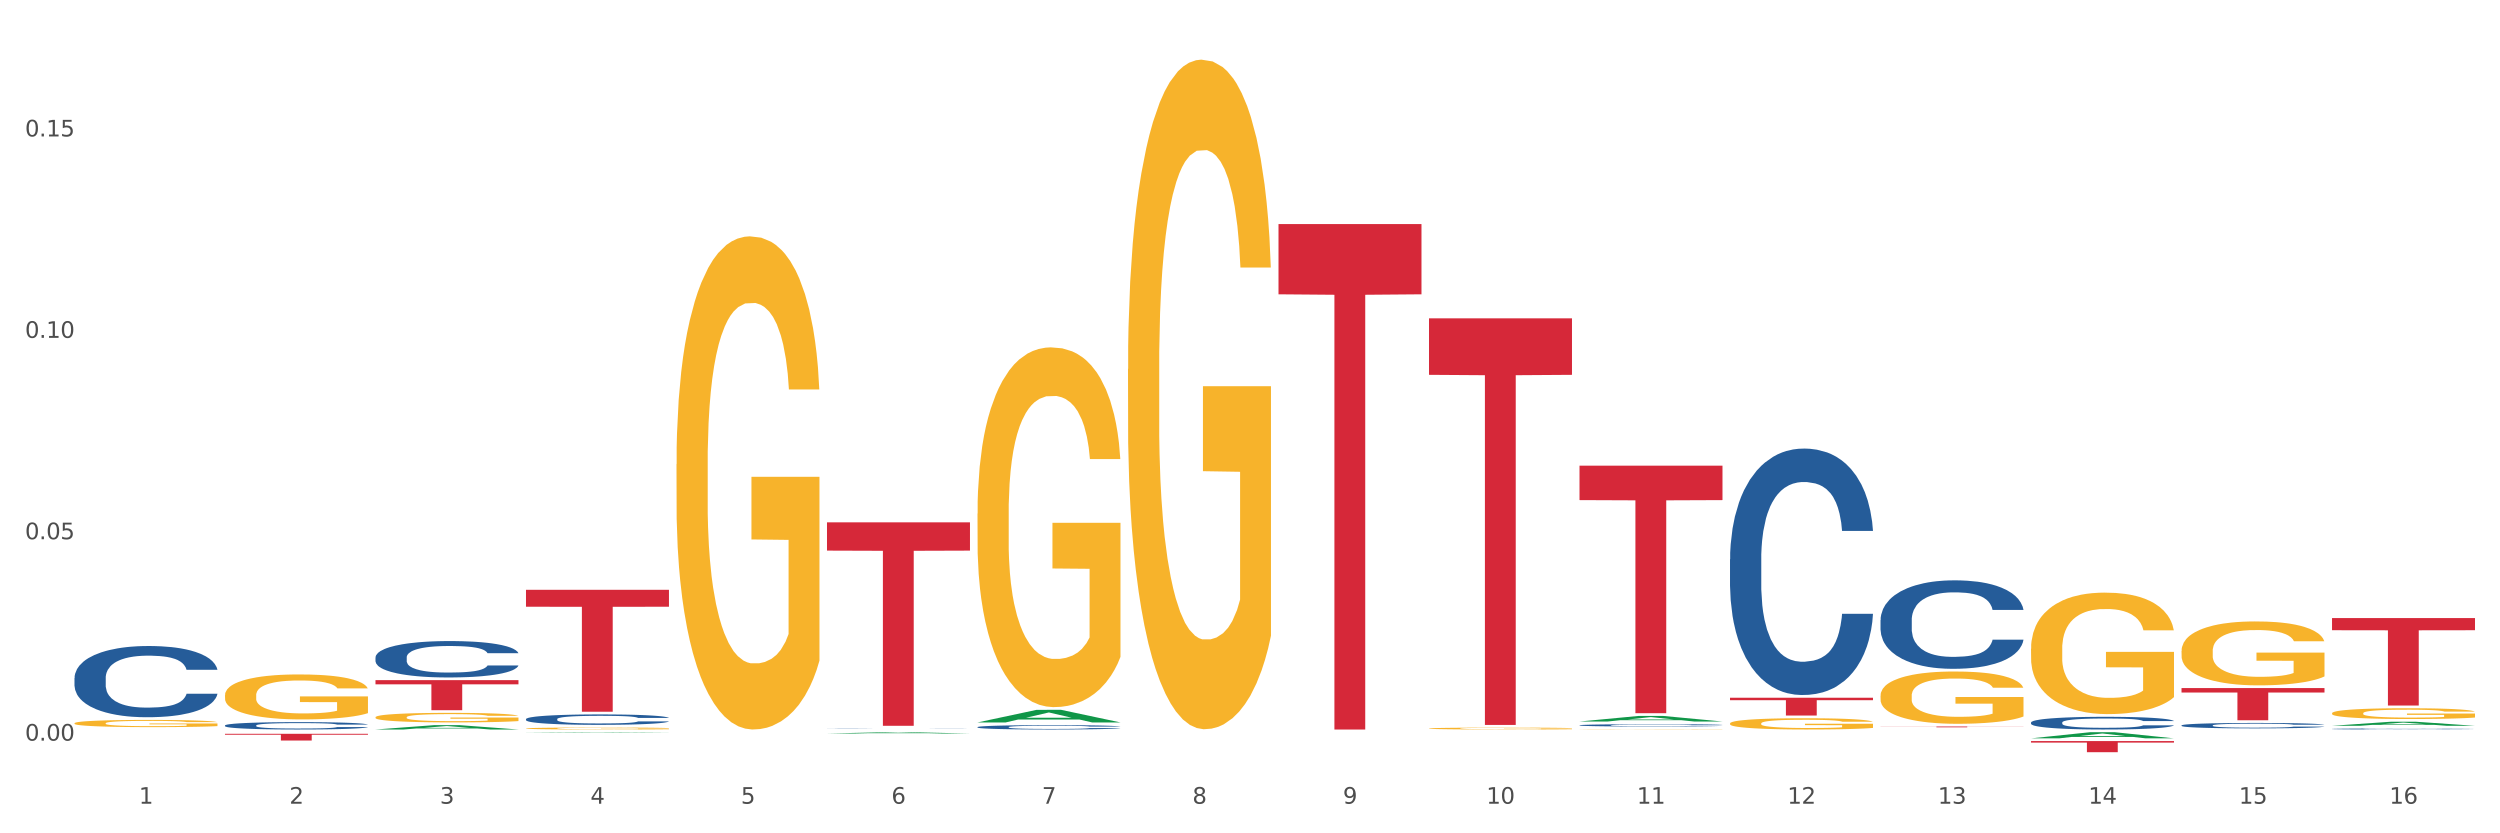 <?xml version="1.0" encoding="utf-8" standalone="no"?>
<!DOCTYPE svg PUBLIC "-//W3C//DTD SVG 1.1//EN"
  "http://www.w3.org/Graphics/SVG/1.1/DTD/svg11.dtd">
<svg xmlns:xlink="http://www.w3.org/1999/xlink" width="1080pt" height="360pt" viewBox="0 0 1080 360" xmlns="http://www.w3.org/2000/svg" version="1.1">
 <rect x="0" y="0" width="1080" height="360" fill="#333333" stroke="none"/>
 <defs>
  <style type="text/css">*{stroke-linejoin: round; stroke-linecap: butt}</style>
 </defs>
 <g id="figure_1">
  <g id="patch_1">
   <path d="M 0 360 
L 1080 360 
L 1080 0 
L 0 0 
z
" style="fill: #ffffff; stroke: #ffffff; stroke-linejoin: miter"/>
  </g>
  <g id="axes_1">
   <g id="matplotlib.axis_1">
    <g id="xtick_1">
     <g id="text_1">
      <!-- 1 -->
      <g style="fill: #4d4d4d" transform="translate(60.004 347.204) scale(0.096 -0.096)">
       <defs>
        <path id="DejaVuSans-31" d="M 794 531 
L 1825 531 
L 1825 4091 
L 703 3866 
L 703 4441 
L 1819 4666 
L 2450 4666 
L 2450 531 
L 3481 531 
L 3481 0 
L 794 0 
L 794 531 
z
" transform="scale(0.016)"/>
       </defs>
       <use xlink:href="#DejaVuSans-31"/>
      </g>
     </g>
    </g>
    <g id="xtick_2">
     <g id="text_2">
      <!-- 2 -->
      <g style="fill: #4d4d4d" transform="translate(125.021 347.204) scale(0.096 -0.096)">
       <defs>
        <path id="DejaVuSans-32" d="M 1228 531 
L 3431 531 
L 3431 0 
L 469 0 
L 469 531 
Q 828 903 1448 1529 
Q 2069 2156 2228 2338 
Q 2531 2678 2651 2914 
Q 2772 3150 2772 3378 
Q 2772 3750 2511 3984 
Q 2250 4219 1831 4219 
Q 1534 4219 1204 4116 
Q 875 4013 500 3803 
L 500 4441 
Q 881 4594 1212 4672 
Q 1544 4750 1819 4750 
Q 2544 4750 2975 4387 
Q 3406 4025 3406 3419 
Q 3406 3131 3298 2873 
Q 3191 2616 2906 2266 
Q 2828 2175 2409 1742 
Q 1991 1309 1228 531 
z
" transform="scale(0.016)"/>
       </defs>
       <use xlink:href="#DejaVuSans-32"/>
      </g>
     </g>
    </g>
    <g id="xtick_3">
     <g id="text_3">
      <!-- 3 -->
      <g style="fill: #4d4d4d" transform="translate(190.039 347.204) scale(0.096 -0.096)">
       <defs>
        <path id="DejaVuSans-33" d="M 2597 2516 
Q 3050 2419 3304 2112 
Q 3559 1806 3559 1356 
Q 3559 666 3084 287 
Q 2609 -91 1734 -91 
Q 1441 -91 1130 -33 
Q 819 25 488 141 
L 488 750 
Q 750 597 1062 519 
Q 1375 441 1716 441 
Q 2309 441 2620 675 
Q 2931 909 2931 1356 
Q 2931 1769 2642 2001 
Q 2353 2234 1838 2234 
L 1294 2234 
L 1294 2753 
L 1863 2753 
Q 2328 2753 2575 2939 
Q 2822 3125 2822 3475 
Q 2822 3834 2567 4026 
Q 2313 4219 1838 4219 
Q 1578 4219 1281 4162 
Q 984 4106 628 3988 
L 628 4550 
Q 988 4650 1302 4700 
Q 1616 4750 1894 4750 
Q 2613 4750 3031 4423 
Q 3450 4097 3450 3541 
Q 3450 3153 3228 2886 
Q 3006 2619 2597 2516 
z
" transform="scale(0.016)"/>
       </defs>
       <use xlink:href="#DejaVuSans-33"/>
      </g>
     </g>
    </g>
    <g id="xtick_4">
     <g id="text_4">
      <!-- 4 -->
      <g style="fill: #4d4d4d" transform="translate(255.056 347.204) scale(0.096 -0.096)">
       <defs>
        <path id="DejaVuSans-34" d="M 2419 4116 
L 825 1625 
L 2419 1625 
L 2419 4116 
z
M 2253 4666 
L 3047 4666 
L 3047 1625 
L 3713 1625 
L 3713 1100 
L 3047 1100 
L 3047 0 
L 2419 0 
L 2419 1100 
L 313 1100 
L 313 1709 
L 2253 4666 
z
" transform="scale(0.016)"/>
       </defs>
       <use xlink:href="#DejaVuSans-34"/>
      </g>
     </g>
    </g>
    <g id="xtick_5">
     <g id="text_5">
      <!-- 5 -->
      <g style="fill: #4d4d4d" transform="translate(320.073 347.204) scale(0.096 -0.096)">
       <defs>
        <path id="DejaVuSans-35" d="M 691 4666 
L 3169 4666 
L 3169 4134 
L 1269 4134 
L 1269 2991 
Q 1406 3038 1543 3061 
Q 1681 3084 1819 3084 
Q 2600 3084 3056 2656 
Q 3513 2228 3513 1497 
Q 3513 744 3044 326 
Q 2575 -91 1722 -91 
Q 1428 -91 1123 -41 
Q 819 9 494 109 
L 494 744 
Q 775 591 1075 516 
Q 1375 441 1709 441 
Q 2250 441 2565 725 
Q 2881 1009 2881 1497 
Q 2881 1984 2565 2268 
Q 2250 2553 1709 2553 
Q 1456 2553 1204 2497 
Q 953 2441 691 2322 
L 691 4666 
z
" transform="scale(0.016)"/>
       </defs>
       <use xlink:href="#DejaVuSans-35"/>
      </g>
     </g>
    </g>
    <g id="xtick_6">
     <g id="text_6">
      <!-- 6 -->
      <g style="fill: #4d4d4d" transform="translate(385.09 347.204) scale(0.096 -0.096)">
       <defs>
        <path id="DejaVuSans-36" d="M 2113 2584 
Q 1688 2584 1439 2293 
Q 1191 2003 1191 1497 
Q 1191 994 1439 701 
Q 1688 409 2113 409 
Q 2538 409 2786 701 
Q 3034 994 3034 1497 
Q 3034 2003 2786 2293 
Q 2538 2584 2113 2584 
z
M 3366 4563 
L 3366 3988 
Q 3128 4100 2886 4159 
Q 2644 4219 2406 4219 
Q 1781 4219 1451 3797 
Q 1122 3375 1075 2522 
Q 1259 2794 1537 2939 
Q 1816 3084 2150 3084 
Q 2853 3084 3261 2657 
Q 3669 2231 3669 1497 
Q 3669 778 3244 343 
Q 2819 -91 2113 -91 
Q 1303 -91 875 529 
Q 447 1150 447 2328 
Q 447 3434 972 4092 
Q 1497 4750 2381 4750 
Q 2619 4750 2861 4703 
Q 3103 4656 3366 4563 
z
" transform="scale(0.016)"/>
       </defs>
       <use xlink:href="#DejaVuSans-36"/>
      </g>
     </g>
    </g>
    <g id="xtick_7">
     <g id="text_7">
      <!-- 7 -->
      <g style="fill: #4d4d4d" transform="translate(450.108 347.204) scale(0.096 -0.096)">
       <defs>
        <path id="DejaVuSans-37" d="M 525 4666 
L 3525 4666 
L 3525 4397 
L 1831 0 
L 1172 0 
L 2766 4134 
L 525 4134 
L 525 4666 
z
" transform="scale(0.016)"/>
       </defs>
       <use xlink:href="#DejaVuSans-37"/>
      </g>
     </g>
    </g>
    <g id="xtick_8">
     <g id="text_8">
      <!-- 8 -->
      <g style="fill: #4d4d4d" transform="translate(515.125 347.204) scale(0.096 -0.096)">
       <defs>
        <path id="DejaVuSans-38" d="M 2034 2216 
Q 1584 2216 1326 1975 
Q 1069 1734 1069 1313 
Q 1069 891 1326 650 
Q 1584 409 2034 409 
Q 2484 409 2743 651 
Q 3003 894 3003 1313 
Q 3003 1734 2745 1975 
Q 2488 2216 2034 2216 
z
M 1403 2484 
Q 997 2584 770 2862 
Q 544 3141 544 3541 
Q 544 4100 942 4425 
Q 1341 4750 2034 4750 
Q 2731 4750 3128 4425 
Q 3525 4100 3525 3541 
Q 3525 3141 3298 2862 
Q 3072 2584 2669 2484 
Q 3125 2378 3379 2068 
Q 3634 1759 3634 1313 
Q 3634 634 3220 271 
Q 2806 -91 2034 -91 
Q 1263 -91 848 271 
Q 434 634 434 1313 
Q 434 1759 690 2068 
Q 947 2378 1403 2484 
z
M 1172 3481 
Q 1172 3119 1398 2916 
Q 1625 2713 2034 2713 
Q 2441 2713 2670 2916 
Q 2900 3119 2900 3481 
Q 2900 3844 2670 4047 
Q 2441 4250 2034 4250 
Q 1625 4250 1398 4047 
Q 1172 3844 1172 3481 
z
" transform="scale(0.016)"/>
       </defs>
       <use xlink:href="#DejaVuSans-38"/>
      </g>
     </g>
    </g>
    <g id="xtick_9">
     <g id="text_9">
      <!-- 9 -->
      <g style="fill: #4d4d4d" transform="translate(580.142 347.204) scale(0.096 -0.096)">
       <defs>
        <path id="DejaVuSans-39" d="M 703 97 
L 703 672 
Q 941 559 1184 500 
Q 1428 441 1663 441 
Q 2288 441 2617 861 
Q 2947 1281 2994 2138 
Q 2813 1869 2534 1725 
Q 2256 1581 1919 1581 
Q 1219 1581 811 2004 
Q 403 2428 403 3163 
Q 403 3881 828 4315 
Q 1253 4750 1959 4750 
Q 2769 4750 3195 4129 
Q 3622 3509 3622 2328 
Q 3622 1225 3098 567 
Q 2575 -91 1691 -91 
Q 1453 -91 1209 -44 
Q 966 3 703 97 
z
M 1959 2075 
Q 2384 2075 2632 2365 
Q 2881 2656 2881 3163 
Q 2881 3666 2632 3958 
Q 2384 4250 1959 4250 
Q 1534 4250 1286 3958 
Q 1038 3666 1038 3163 
Q 1038 2656 1286 2365 
Q 1534 2075 1959 2075 
z
" transform="scale(0.016)"/>
       </defs>
       <use xlink:href="#DejaVuSans-39"/>
      </g>
     </g>
    </g>
    <g id="xtick_10">
     <g id="text_10">
      <!-- 10 -->
      <g style="fill: #4d4d4d" transform="translate(642.105 347.204) scale(0.096 -0.096)">
       <defs>
        <path id="DejaVuSans-30" d="M 2034 4250 
Q 1547 4250 1301 3770 
Q 1056 3291 1056 2328 
Q 1056 1369 1301 889 
Q 1547 409 2034 409 
Q 2525 409 2770 889 
Q 3016 1369 3016 2328 
Q 3016 3291 2770 3770 
Q 2525 4250 2034 4250 
z
M 2034 4750 
Q 2819 4750 3233 4129 
Q 3647 3509 3647 2328 
Q 3647 1150 3233 529 
Q 2819 -91 2034 -91 
Q 1250 -91 836 529 
Q 422 1150 422 2328 
Q 422 3509 836 4129 
Q 1250 4750 2034 4750 
z
" transform="scale(0.016)"/>
       </defs>
       <use xlink:href="#DejaVuSans-31"/>
       <use xlink:href="#DejaVuSans-30" transform="translate(63.623 0)"/>
      </g>
     </g>
    </g>
    <g id="xtick_11">
     <g id="text_11">
      <!-- 11 -->
      <g style="fill: #4d4d4d" transform="translate(707.123 347.204) scale(0.096 -0.096)">
       <use xlink:href="#DejaVuSans-31"/>
       <use xlink:href="#DejaVuSans-31" transform="translate(63.623 0)"/>
      </g>
     </g>
    </g>
    <g id="xtick_12">
     <g id="text_12">
      <!-- 12 -->
      <g style="fill: #4d4d4d" transform="translate(772.14 347.204) scale(0.096 -0.096)">
       <use xlink:href="#DejaVuSans-31"/>
       <use xlink:href="#DejaVuSans-32" transform="translate(63.623 0)"/>
      </g>
     </g>
    </g>
    <g id="xtick_13">
     <g id="text_13">
      <!-- 13 -->
      <g style="fill: #4d4d4d" transform="translate(837.157 347.204) scale(0.096 -0.096)">
       <use xlink:href="#DejaVuSans-31"/>
       <use xlink:href="#DejaVuSans-33" transform="translate(63.623 0)"/>
      </g>
     </g>
    </g>
    <g id="xtick_14">
     <g id="text_14">
      <!-- 14 -->
      <g style="fill: #4d4d4d" transform="translate(902.174 347.204) scale(0.096 -0.096)">
       <use xlink:href="#DejaVuSans-31"/>
       <use xlink:href="#DejaVuSans-34" transform="translate(63.623 0)"/>
      </g>
     </g>
    </g>
    <g id="xtick_15">
     <g id="text_15">
      <!-- 15 -->
      <g style="fill: #4d4d4d" transform="translate(967.192 347.204) scale(0.096 -0.096)">
       <use xlink:href="#DejaVuSans-31"/>
       <use xlink:href="#DejaVuSans-35" transform="translate(63.623 0)"/>
      </g>
     </g>
    </g>
    <g id="xtick_16">
     <g id="text_16">
      <!-- 16 -->
      <g style="fill: #4d4d4d" transform="translate(1032.209 347.204) scale(0.096 -0.096)">
       <use xlink:href="#DejaVuSans-31"/>
       <use xlink:href="#DejaVuSans-36" transform="translate(63.623 0)"/>
      </g>
     </g>
    </g>
    <g id="xtick_17"/>
    <g id="xtick_18"/>
    <g id="xtick_19"/>
    <g id="xtick_20"/>
    <g id="xtick_21"/>
    <g id="xtick_22"/>
    <g id="xtick_23"/>
    <g id="xtick_24"/>
    <g id="xtick_25"/>
    <g id="xtick_26"/>
    <g id="xtick_27"/>
    <g id="xtick_28"/>
    <g id="xtick_29"/>
    <g id="xtick_30"/>
    <g id="xtick_31"/>
   </g>
   <g id="matplotlib.axis_2">
    <g id="ytick_1">
     <g id="text_17">
      <!-- 0.00 -->
      <g style="fill: #4d4d4d" transform="translate(10.8 319.955) scale(0.096 -0.096)">
       <defs>
        <path id="DejaVuSans-2e" d="M 684 794 
L 1344 794 
L 1344 0 
L 684 0 
L 684 794 
z
" transform="scale(0.016)"/>
       </defs>
       <use xlink:href="#DejaVuSans-30"/>
       <use xlink:href="#DejaVuSans-2e" transform="translate(63.623 0)"/>
       <use xlink:href="#DejaVuSans-30" transform="translate(95.41 0)"/>
       <use xlink:href="#DejaVuSans-30" transform="translate(159.033 0)"/>
      </g>
     </g>
    </g>
    <g id="ytick_2">
     <g id="text_18">
      <!-- 0.05 -->
      <g style="fill: #4d4d4d" transform="translate(10.8 232.952) scale(0.096 -0.096)">
       <use xlink:href="#DejaVuSans-30"/>
       <use xlink:href="#DejaVuSans-2e" transform="translate(63.623 0)"/>
       <use xlink:href="#DejaVuSans-30" transform="translate(95.41 0)"/>
       <use xlink:href="#DejaVuSans-35" transform="translate(159.033 0)"/>
      </g>
     </g>
    </g>
    <g id="ytick_3">
     <g id="text_19">
      <!-- 0.10 -->
      <g style="fill: #4d4d4d" transform="translate(10.8 145.949) scale(0.096 -0.096)">
       <use xlink:href="#DejaVuSans-30"/>
       <use xlink:href="#DejaVuSans-2e" transform="translate(63.623 0)"/>
       <use xlink:href="#DejaVuSans-31" transform="translate(95.41 0)"/>
       <use xlink:href="#DejaVuSans-30" transform="translate(159.033 0)"/>
      </g>
     </g>
    </g>
    <g id="ytick_4">
     <g id="text_20">
      <!-- 0.15 -->
      <g style="fill: #4d4d4d" transform="translate(10.8 58.946) scale(0.096 -0.096)">
       <use xlink:href="#DejaVuSans-30"/>
       <use xlink:href="#DejaVuSans-2e" transform="translate(63.623 0)"/>
       <use xlink:href="#DejaVuSans-31" transform="translate(95.41 0)"/>
       <use xlink:href="#DejaVuSans-35" transform="translate(159.033 0)"/>
      </g>
     </g>
    </g>
    <g id="ytick_5"/>
    <g id="ytick_6"/>
    <g id="ytick_7"/>
    <g id="ytick_8"/>
   </g>
   <g id="PolyCollection_1">
    <path d="M 162.209 315.142 
L 162.273 315.14 
L 187.744 313.246 
L 198.314 313.244 
L 223.976 315.146 
L 211.75 315.146 
L 206.21 314.703 
L 179.912 314.703 
L 179.721 314.71 
L 174.372 315.146 
L 162.209 315.146 
L 162.209 315.142 
L 183.223 314.439 
L 202.899 314.437 
L 193.156 313.65 
L 193.029 313.646 
L 192.902 313.651 
L 183.159 314.437 
L 183.223 314.439 
L 162.209 315.142 
z
" clip-path="url(#p7729d7abfd)" style="fill: #109648"/>
    <path d="M 227.227 316.527 
L 227.29 316.526 
L 252.761 316.308 
L 263.331 316.308 
L 288.993 316.527 
L 276.767 316.527 
L 271.227 316.476 
L 244.929 316.476 
L 244.738 316.477 
L 239.389 316.527 
L 227.227 316.527 
L 227.227 316.527 
L 248.24 316.445 
L 267.916 316.445 
L 258.174 316.355 
L 258.046 316.354 
L 257.919 316.355 
L 248.176 316.445 
L 248.24 316.445 
L 227.227 316.527 
z
" clip-path="url(#p7729d7abfd)" style="fill: #109648"/>
    <path d="M 357.261 316.879 
L 357.325 316.879 
L 382.796 316.308 
L 393.366 316.308 
L 419.028 316.88 
L 406.802 316.88 
L 401.262 316.747 
L 374.963 316.747 
L 374.772 316.749 
L 369.423 316.88 
L 357.261 316.88 
L 357.261 316.879 
L 378.275 316.667 
L 397.951 316.667 
L 388.208 316.43 
L 388.081 316.429 
L 387.953 316.43 
L 378.211 316.667 
L 378.275 316.667 
L 357.261 316.879 
z
" clip-path="url(#p7729d7abfd)" style="fill: #109648"/>
    <path d="M 97.192 317.013 
L 158.959 317.013 
L 158.959 317.414 
L 134.662 317.417 
L 134.662 319.903 
L 121.343 319.903 
L 121.343 317.417 
L 97.192 317.414 
L 97.192 317.015 
L 97.192 317.013 
z
" clip-path="url(#p7729d7abfd)" style="fill: #d62839"/>
    <path d="M 552.313 96.795 
L 614.079 96.795 
L 614.079 127.139 
L 589.783 127.344 
L 589.783 315.146 
L 576.463 315.146 
L 576.463 127.344 
L 552.313 127.139 
L 552.313 97 
L 552.313 96.795 
z
" clip-path="url(#p7729d7abfd)" style="fill: #d62839"/>
    <path d="M 617.33 137.516 
L 679.097 137.516 
L 679.097 161.926 
L 654.8 162.091 
L 654.8 313.169 
L 641.481 313.169 
L 641.481 162.091 
L 617.33 161.926 
L 617.33 137.681 
L 617.33 137.516 
z
" clip-path="url(#p7729d7abfd)" style="fill: #d62839"/>
    <path d="M 357.261 225.649 
L 419.028 225.649 
L 419.028 237.865 
L 394.731 237.948 
L 394.731 313.555 
L 381.412 313.555 
L 381.412 237.948 
L 357.261 237.865 
L 357.261 225.732 
L 357.261 225.649 
z
" clip-path="url(#p7729d7abfd)" style="fill: #d62839"/>
    <path d="M 227.227 254.781 
L 288.993 254.781 
L 288.993 262.102 
L 264.696 262.152 
L 264.696 307.464 
L 251.377 307.464 
L 251.377 262.152 
L 227.227 262.102 
L 227.227 254.83 
L 227.227 254.781 
z
" clip-path="url(#p7729d7abfd)" style="fill: #d62839"/>
    <path d="M 162.209 293.827 
L 223.976 293.827 
L 223.976 295.629 
L 199.679 295.641 
L 199.679 306.795 
L 186.36 306.795 
L 186.36 295.641 
L 162.209 295.629 
L 162.209 293.839 
L 162.209 293.827 
z
" clip-path="url(#p7729d7abfd)" style="fill: #d62839"/>
    <path d="M 877.399 320.133 
L 939.166 320.133 
L 939.166 320.802 
L 914.869 320.807 
L 914.869 324.95 
L 901.549 324.95 
L 901.549 320.807 
L 877.399 320.802 
L 877.399 320.137 
L 877.399 320.133 
z
" clip-path="url(#p7729d7abfd)" style="fill: #d62839"/>
    <path d="M 942.416 297.241 
L 1004.183 297.241 
L 1004.183 299.174 
L 979.886 299.188 
L 979.886 311.154 
L 966.567 311.154 
L 966.567 299.188 
L 942.416 299.174 
L 942.416 297.254 
L 942.416 297.241 
z
" clip-path="url(#p7729d7abfd)" style="fill: #d62839"/>
    <path d="M 682.347 201.182 
L 744.114 201.182 
L 744.114 216.043 
L 719.817 216.143 
L 719.817 308.116 
L 706.498 308.116 
L 706.498 216.143 
L 682.347 216.043 
L 682.347 201.283 
L 682.347 201.182 
z
" clip-path="url(#p7729d7abfd)" style="fill: #d62839"/>
    <path d="M 747.365 301.414 
L 809.131 301.414 
L 809.131 302.484 
L 784.834 302.492 
L 784.834 309.117 
L 771.515 309.117 
L 771.515 302.492 
L 747.365 302.484 
L 747.365 301.421 
L 747.365 301.414 
z
" clip-path="url(#p7729d7abfd)" style="fill: #d62839"/>
    <path d="M 1007.434 313.54 
L 1007.497 313.539 
L 1032.968 311.784 
L 1043.538 311.782 
L 1069.2 313.544 
L 1056.974 313.544 
L 1051.434 313.133 
L 1025.136 313.133 
L 1024.945 313.14 
L 1019.596 313.544 
L 1007.434 313.544 
L 1007.434 313.54 
L 1028.447 312.889 
L 1048.123 312.887 
L 1038.38 312.158 
L 1038.253 312.154 
L 1038.126 312.159 
L 1028.383 312.887 
L 1028.447 312.889 
L 1007.434 313.54 
z
" clip-path="url(#p7729d7abfd)" style="fill: #109648"/>
    <path d="M 877.399 318.965 
L 877.463 318.963 
L 902.933 316.31 
L 913.504 316.308 
L 939.166 318.97 
L 926.94 318.97 
L 921.4 318.35 
L 895.101 318.35 
L 894.91 318.36 
L 889.561 318.97 
L 877.399 318.97 
L 877.399 318.965 
L 898.412 317.98 
L 918.089 317.978 
L 908.346 316.875 
L 908.219 316.87 
L 908.091 316.878 
L 898.349 317.978 
L 898.412 317.98 
L 877.399 318.965 
z
" clip-path="url(#p7729d7abfd)" style="fill: #109648"/>
    <path d="M 682.347 311.691 
L 682.411 311.689 
L 707.882 309.281 
L 718.452 309.279 
L 744.114 311.695 
L 731.888 311.695 
L 726.348 311.133 
L 700.05 311.133 
L 699.859 311.142 
L 694.51 311.695 
L 682.347 311.695 
L 682.347 311.691 
L 703.361 310.797 
L 723.037 310.795 
L 713.294 309.794 
L 713.167 309.789 
L 713.04 309.796 
L 703.297 310.795 
L 703.361 310.797 
L 682.347 311.691 
z
" clip-path="url(#p7729d7abfd)" style="fill: #109648"/>
    <path d="M 812.382 313.847 
L 874.148 313.847 
L 874.148 313.897 
L 849.852 313.897 
L 849.852 314.204 
L 836.532 314.204 
L 836.532 313.897 
L 812.382 313.897 
L 812.382 313.848 
L 812.382 313.847 
z
" clip-path="url(#p7729d7abfd)" style="fill: #d62839"/>
    <path d="M 1007.434 267.003 
L 1069.2 267.003 
L 1069.2 272.255 
L 1044.903 272.291 
L 1044.903 304.797 
L 1031.584 304.797 
L 1031.584 272.291 
L 1007.434 272.255 
L 1007.434 267.039 
L 1007.434 267.003 
z
" clip-path="url(#p7729d7abfd)" style="fill: #d62839"/>
    <path d="M 422.278 314.106 
L 422.351 314.105 
L 422.351 314.056 
L 422.57 313.991 
L 423.374 313.87 
L 424.396 313.779 
L 426.148 313.672 
L 427.097 313.627 
L 428.338 313.577 
L 430.894 313.496 
L 433.814 313.427 
L 435.858 313.389 
L 437.391 313.365 
L 440.823 313.322 
L 442.794 313.303 
L 444.839 313.288 
L 446.591 313.277 
L 449.511 313.265 
L 451.847 313.26 
L 454.549 313.258 
L 456.812 313.26 
L 459.806 313.267 
L 464.186 313.288 
L 465.865 313.3 
L 468.129 313.32 
L 470.465 313.348 
L 472.363 313.376 
L 474.554 313.415 
L 476.817 313.467 
L 479.007 313.532 
L 480.54 313.593 
L 481.782 313.656 
L 482.877 313.734 
L 483.68 313.818 
L 484.045 313.889 
L 470.684 313.889 
L 470.319 313.825 
L 469.589 313.756 
L 468.859 313.71 
L 468.056 313.672 
L 466.814 313.629 
L 465.719 313.601 
L 463.894 313.569 
L 462.215 313.548 
L 460.828 313.536 
L 459.148 313.525 
L 455.571 313.515 
L 453.016 313.515 
L 451.409 313.519 
L 449.438 313.527 
L 447.759 313.539 
L 445.788 313.56 
L 444.254 313.582 
L 442.721 313.612 
L 441.845 313.632 
L 440.531 313.67 
L 439.655 313.701 
L 438.487 313.755 
L 437.83 313.793 
L 436.661 313.891 
L 436.15 313.963 
L 435.931 314.013 
L 435.785 314.068 
L 435.785 314.337 
L 436.223 314.458 
L 436.588 314.51 
L 437.172 314.568 
L 438.268 314.644 
L 439.874 314.718 
L 441.553 314.772 
L 442.94 314.804 
L 444.254 314.828 
L 445.569 314.847 
L 447.175 314.865 
L 448.489 314.875 
L 450.46 314.885 
L 452.797 314.891 
L 454.622 314.891 
L 458.345 314.882 
L 460.025 314.873 
L 461.631 314.861 
L 463.383 314.842 
L 464.77 314.822 
L 465.573 314.806 
L 466.887 314.773 
L 467.91 314.739 
L 468.786 314.699 
L 469.37 314.665 
L 470.027 314.613 
L 470.538 314.554 
L 470.684 314.523 
L 484.045 314.523 
L 483.753 314.585 
L 483.242 314.646 
L 482.22 314.727 
L 481.416 314.773 
L 480.175 314.83 
L 478.861 314.878 
L 477.036 314.932 
L 475.357 314.972 
L 473.604 315.006 
L 471.706 315.037 
L 468.275 315.08 
L 467.034 315.092 
L 464.405 315.113 
L 462.361 315.125 
L 459.367 315.137 
L 456.301 315.144 
L 453.089 315.146 
L 450.241 315.142 
L 447.102 315.132 
L 445.131 315.121 
L 442.94 315.106 
L 440.385 315.082 
L 437.976 315.053 
L 435.712 315.018 
L 433.595 314.978 
L 431.624 314.934 
L 429.068 314.86 
L 427.17 314.787 
L 425.783 314.72 
L 424.834 314.663 
L 423.885 314.591 
L 423.374 314.541 
L 422.57 314.42 
L 422.278 314.308 
L 422.278 314.106 
z
" clip-path="url(#p7729d7abfd)" style="fill: #255c99"/>
    <path d="M 357.261 314.763 
L 357.334 314.762 
L 357.334 314.76 
L 357.553 314.756 
L 358.356 314.75 
L 359.378 314.745 
L 361.131 314.739 
L 362.08 314.737 
L 363.321 314.734 
L 365.876 314.73 
L 368.797 314.726 
L 370.841 314.724 
L 372.374 314.723 
L 375.806 314.72 
L 377.777 314.719 
L 379.821 314.719 
L 381.574 314.718 
L 384.494 314.717 
L 386.83 314.717 
L 389.532 314.717 
L 391.795 314.717 
L 394.788 314.717 
L 399.169 314.719 
L 400.848 314.719 
L 403.111 314.72 
L 405.448 314.722 
L 407.346 314.723 
L 409.536 314.725 
L 411.8 314.728 
L 413.99 314.732 
L 415.523 314.735 
L 416.764 314.738 
L 417.859 314.743 
L 418.663 314.747 
L 419.028 314.751 
L 405.667 314.751 
L 405.302 314.747 
L 404.572 314.744 
L 403.842 314.741 
L 403.038 314.739 
L 401.797 314.737 
L 400.702 314.735 
L 398.877 314.734 
L 397.198 314.733 
L 395.81 314.732 
L 394.131 314.731 
L 390.554 314.731 
L 387.998 314.731 
L 386.392 314.731 
L 384.421 314.731 
L 382.742 314.732 
L 380.77 314.733 
L 379.237 314.734 
L 377.704 314.736 
L 376.828 314.737 
L 375.514 314.739 
L 374.638 314.741 
L 373.469 314.744 
L 372.812 314.746 
L 371.644 314.751 
L 371.133 314.755 
L 370.914 314.758 
L 370.768 314.76 
L 370.768 314.775 
L 371.206 314.781 
L 371.571 314.784 
L 372.155 314.787 
L 373.25 314.791 
L 374.857 314.795 
L 376.536 314.798 
L 377.923 314.8 
L 379.237 314.801 
L 380.551 314.802 
L 382.158 314.803 
L 383.472 314.804 
L 385.443 314.804 
L 387.779 314.805 
L 389.605 314.805 
L 393.328 314.804 
L 395.007 314.804 
L 396.614 314.803 
L 398.366 314.802 
L 399.753 314.801 
L 400.556 314.8 
L 401.87 314.798 
L 402.892 314.796 
L 403.769 314.794 
L 404.353 314.792 
L 405.01 314.79 
L 405.521 314.787 
L 405.667 314.785 
L 419.028 314.785 
L 418.736 314.788 
L 418.224 314.791 
L 417.202 314.796 
L 416.399 314.798 
L 415.158 314.801 
L 413.844 314.804 
L 412.019 314.807 
L 410.339 314.809 
L 408.587 314.811 
L 406.689 314.812 
L 403.257 314.815 
L 402.016 314.815 
L 399.388 314.817 
L 397.344 314.817 
L 394.35 314.818 
L 391.284 314.818 
L 388.071 314.818 
L 385.224 314.818 
L 382.085 314.818 
L 380.113 314.817 
L 377.923 314.816 
L 375.368 314.815 
L 372.958 314.813 
L 370.695 314.811 
L 368.578 314.809 
L 366.606 314.807 
L 364.051 314.803 
L 362.153 314.799 
L 360.766 314.795 
L 359.817 314.792 
L 358.867 314.788 
L 358.356 314.786 
L 357.553 314.779 
L 357.261 314.773 
L 357.261 314.763 
z
" clip-path="url(#p7729d7abfd)" style="fill: #255c99"/>
    <path d="M 812.382 267.878 
L 812.455 267.843 
L 812.455 266.865 
L 812.674 265.539 
L 813.477 263.095 
L 814.499 261.244 
L 816.251 259.08 
L 817.201 258.172 
L 818.442 257.16 
L 820.997 255.519 
L 823.917 254.122 
L 825.962 253.354 
L 827.495 252.865 
L 830.926 251.993 
L 832.898 251.609 
L 834.942 251.294 
L 836.694 251.085 
L 839.615 250.841 
L 841.951 250.736 
L 844.652 250.701 
L 846.916 250.736 
L 849.909 250.875 
L 854.29 251.294 
L 855.969 251.539 
L 858.232 251.958 
L 860.568 252.516 
L 862.467 253.075 
L 864.657 253.878 
L 866.92 254.925 
L 869.111 256.252 
L 870.644 257.474 
L 871.885 258.766 
L 872.98 260.337 
L 873.783 262.047 
L 874.148 263.479 
L 860.787 263.479 
L 860.422 262.187 
L 859.692 260.79 
L 858.962 259.848 
L 858.159 259.08 
L 856.918 258.207 
L 855.823 257.648 
L 853.998 256.985 
L 852.318 256.566 
L 850.931 256.322 
L 849.252 256.112 
L 845.674 255.903 
L 843.119 255.903 
L 841.513 255.973 
L 839.542 256.147 
L 837.862 256.392 
L 835.891 256.811 
L 834.358 257.264 
L 832.825 257.858 
L 831.949 258.277 
L 830.634 259.045 
L 829.758 259.673 
L 828.59 260.756 
L 827.933 261.524 
L 826.765 263.514 
L 826.254 264.98 
L 826.035 265.992 
L 825.889 267.11 
L 825.889 272.556 
L 826.327 275 
L 826.692 276.047 
L 827.276 277.234 
L 828.371 278.77 
L 829.977 280.271 
L 831.657 281.354 
L 833.044 282.017 
L 834.358 282.506 
L 835.672 282.89 
L 837.278 283.239 
L 838.592 283.448 
L 840.564 283.658 
L 842.9 283.763 
L 844.725 283.763 
L 848.449 283.588 
L 850.128 283.414 
L 851.734 283.169 
L 853.486 282.785 
L 854.874 282.366 
L 855.677 282.052 
L 856.991 281.389 
L 858.013 280.69 
L 858.889 279.887 
L 859.473 279.189 
L 860.13 278.142 
L 860.641 276.955 
L 860.787 276.326 
L 874.148 276.326 
L 873.856 277.583 
L 873.345 278.805 
L 872.323 280.446 
L 871.52 281.389 
L 870.279 282.541 
L 868.965 283.518 
L 867.139 284.601 
L 865.46 285.404 
L 863.708 286.102 
L 861.81 286.73 
L 858.378 287.603 
L 857.137 287.847 
L 854.509 288.266 
L 852.464 288.511 
L 849.471 288.755 
L 846.405 288.895 
L 843.192 288.93 
L 840.345 288.86 
L 837.205 288.65 
L 835.234 288.441 
L 833.044 288.127 
L 830.488 287.638 
L 828.079 287.044 
L 825.816 286.346 
L 823.698 285.543 
L 821.727 284.635 
L 819.172 283.134 
L 817.274 281.668 
L 815.886 280.306 
L 814.937 279.154 
L 813.988 277.688 
L 813.477 276.675 
L 812.674 274.232 
L 812.382 271.962 
L 812.382 267.878 
z
" clip-path="url(#p7729d7abfd)" style="fill: #255c99"/>
    <path d="M 877.399 312.124 
L 877.472 312.119 
L 877.472 311.978 
L 877.691 311.788 
L 878.494 311.437 
L 879.516 311.171 
L 881.269 310.861 
L 882.218 310.73 
L 883.459 310.585 
L 886.014 310.349 
L 888.935 310.149 
L 890.979 310.039 
L 892.512 309.968 
L 895.944 309.843 
L 897.915 309.788 
L 899.959 309.743 
L 901.711 309.713 
L 904.632 309.678 
L 906.968 309.663 
L 909.67 309.658 
L 911.933 309.663 
L 914.926 309.683 
L 919.307 309.743 
L 920.986 309.778 
L 923.249 309.838 
L 925.586 309.918 
L 927.484 309.999 
L 929.674 310.114 
L 931.938 310.264 
L 934.128 310.455 
L 935.661 310.63 
L 936.902 310.815 
L 937.997 311.041 
L 938.8 311.287 
L 939.166 311.492 
L 925.805 311.492 
L 925.44 311.307 
L 924.71 311.106 
L 923.979 310.971 
L 923.176 310.861 
L 921.935 310.735 
L 920.84 310.655 
L 919.015 310.56 
L 917.336 310.5 
L 915.948 310.465 
L 914.269 310.435 
L 910.692 310.405 
L 908.136 310.405 
L 906.53 310.415 
L 904.559 310.44 
L 902.88 310.475 
L 900.908 310.535 
L 899.375 310.6 
L 897.842 310.685 
L 896.966 310.745 
L 895.652 310.856 
L 894.775 310.946 
L 893.607 311.101 
L 892.95 311.211 
L 891.782 311.497 
L 891.271 311.708 
L 891.052 311.853 
L 890.906 312.013 
L 890.906 312.795 
L 891.344 313.146 
L 891.709 313.296 
L 892.293 313.467 
L 893.388 313.687 
L 894.995 313.903 
L 896.674 314.058 
L 898.061 314.153 
L 899.375 314.223 
L 900.689 314.279 
L 902.296 314.329 
L 903.61 314.359 
L 905.581 314.389 
L 907.917 314.404 
L 909.743 314.404 
L 913.466 314.379 
L 915.145 314.354 
L 916.751 314.319 
L 918.504 314.264 
L 919.891 314.203 
L 920.694 314.158 
L 922.008 314.063 
L 923.03 313.963 
L 923.906 313.848 
L 924.491 313.747 
L 925.148 313.597 
L 925.659 313.427 
L 925.805 313.336 
L 939.166 313.336 
L 938.873 313.517 
L 938.362 313.692 
L 937.34 313.928 
L 936.537 314.063 
L 935.296 314.228 
L 933.982 314.369 
L 932.157 314.524 
L 930.477 314.639 
L 928.725 314.74 
L 926.827 314.83 
L 923.395 314.955 
L 922.154 314.99 
L 919.526 315.05 
L 917.482 315.085 
L 914.488 315.121 
L 911.422 315.141 
L 908.209 315.146 
L 905.362 315.136 
L 902.223 315.106 
L 900.251 315.075 
L 898.061 315.03 
L 895.506 314.96 
L 893.096 314.875 
L 890.833 314.775 
L 888.716 314.659 
L 886.744 314.529 
L 884.189 314.314 
L 882.291 314.103 
L 880.904 313.908 
L 879.954 313.742 
L 879.005 313.532 
L 878.494 313.387 
L 877.691 313.036 
L 877.399 312.71 
L 877.399 312.124 
z
" clip-path="url(#p7729d7abfd)" style="fill: #255c99"/>
    <path d="M 942.416 313.368 
L 942.489 313.366 
L 942.489 313.306 
L 942.708 313.225 
L 943.512 313.075 
L 944.534 312.962 
L 946.286 312.829 
L 947.235 312.774 
L 948.476 312.712 
L 951.032 312.611 
L 953.952 312.526 
L 955.996 312.479 
L 957.529 312.449 
L 960.961 312.396 
L 962.932 312.372 
L 964.976 312.353 
L 966.729 312.34 
L 969.649 312.325 
L 971.985 312.319 
L 974.687 312.316 
L 976.95 312.319 
L 979.943 312.327 
L 984.324 312.353 
L 986.003 312.368 
L 988.267 312.393 
L 990.603 312.428 
L 992.501 312.462 
L 994.691 312.511 
L 996.955 312.575 
L 999.145 312.656 
L 1000.678 312.731 
L 1001.919 312.81 
L 1003.015 312.906 
L 1003.818 313.011 
L 1004.183 313.099 
L 990.822 313.099 
L 990.457 313.02 
L 989.727 312.934 
L 988.997 312.876 
L 988.194 312.829 
L 986.952 312.776 
L 985.857 312.742 
L 984.032 312.701 
L 982.353 312.676 
L 980.966 312.661 
L 979.286 312.648 
L 975.709 312.635 
L 973.154 312.635 
L 971.547 312.639 
L 969.576 312.65 
L 967.897 312.665 
L 965.926 312.69 
L 964.392 312.718 
L 962.859 312.755 
L 961.983 312.78 
L 960.669 312.827 
L 959.793 312.866 
L 958.625 312.932 
L 957.967 312.979 
L 956.799 313.101 
L 956.288 313.191 
L 956.069 313.253 
L 955.923 313.321 
L 955.923 313.655 
L 956.361 313.804 
L 956.726 313.868 
L 957.31 313.941 
L 958.406 314.035 
L 960.012 314.127 
L 961.691 314.193 
L 963.078 314.234 
L 964.392 314.264 
L 965.707 314.287 
L 967.313 314.309 
L 968.627 314.321 
L 970.598 314.334 
L 972.935 314.341 
L 974.76 314.341 
L 978.483 314.33 
L 980.163 314.319 
L 981.769 314.304 
L 983.521 314.281 
L 984.908 314.255 
L 985.711 314.236 
L 987.025 314.195 
L 988.048 314.153 
L 988.924 314.103 
L 989.508 314.061 
L 990.165 313.997 
L 990.676 313.924 
L 990.822 313.885 
L 1004.183 313.885 
L 1003.891 313.962 
L 1003.38 314.037 
L 1002.358 314.138 
L 1001.554 314.195 
L 1000.313 314.266 
L 998.999 314.326 
L 997.174 314.392 
L 995.495 314.441 
L 993.742 314.484 
L 991.844 314.522 
L 988.413 314.576 
L 987.171 314.591 
L 984.543 314.616 
L 982.499 314.631 
L 979.505 314.646 
L 976.439 314.655 
L 973.227 314.657 
L 970.379 314.653 
L 967.24 314.64 
L 965.268 314.627 
L 963.078 314.608 
L 960.523 314.578 
L 958.114 314.542 
L 955.85 314.499 
L 953.733 314.45 
L 951.762 314.394 
L 949.206 314.302 
L 947.308 314.212 
L 945.921 314.129 
L 944.972 314.059 
L 944.023 313.969 
L 943.512 313.907 
L 942.708 313.757 
L 942.416 313.618 
L 942.416 313.368 
z
" clip-path="url(#p7729d7abfd)" style="fill: #255c99"/>
    <path d="M 1007.434 314.903 
L 1007.507 314.903 
L 1007.507 314.892 
L 1007.726 314.876 
L 1008.529 314.848 
L 1009.551 314.827 
L 1011.303 314.802 
L 1012.252 314.792 
L 1013.493 314.78 
L 1016.049 314.761 
L 1018.969 314.745 
L 1021.013 314.736 
L 1022.547 314.731 
L 1025.978 314.721 
L 1027.949 314.716 
L 1029.994 314.713 
L 1031.746 314.71 
L 1034.666 314.707 
L 1037.003 314.706 
L 1039.704 314.706 
L 1041.967 314.706 
L 1044.961 314.708 
L 1049.341 314.713 
L 1051.021 314.715 
L 1053.284 314.72 
L 1055.62 314.727 
L 1057.518 314.733 
L 1059.709 314.742 
L 1061.972 314.754 
L 1064.162 314.77 
L 1065.696 314.784 
L 1066.937 314.799 
L 1068.032 314.817 
L 1068.835 314.836 
L 1069.2 314.853 
L 1055.839 314.853 
L 1055.474 314.838 
L 1054.744 314.822 
L 1054.014 314.811 
L 1053.211 314.802 
L 1051.97 314.792 
L 1050.875 314.786 
L 1049.049 314.778 
L 1047.37 314.773 
L 1045.983 314.77 
L 1044.304 314.768 
L 1040.726 314.766 
L 1038.171 314.766 
L 1036.565 314.766 
L 1034.593 314.768 
L 1032.914 314.771 
L 1030.943 314.776 
L 1029.41 314.781 
L 1027.876 314.788 
L 1027 314.793 
L 1025.686 314.802 
L 1024.81 314.809 
L 1023.642 314.821 
L 1022.985 314.83 
L 1021.817 314.853 
L 1021.306 314.87 
L 1021.086 314.882 
L 1020.94 314.895 
L 1020.94 314.957 
L 1021.379 314.985 
L 1021.744 314.997 
L 1022.328 315.011 
L 1023.423 315.029 
L 1025.029 315.046 
L 1026.708 315.058 
L 1028.095 315.066 
L 1029.41 315.072 
L 1030.724 315.076 
L 1032.33 315.08 
L 1033.644 315.083 
L 1035.615 315.085 
L 1037.952 315.086 
L 1039.777 315.086 
L 1043.501 315.084 
L 1045.18 315.082 
L 1046.786 315.079 
L 1048.538 315.075 
L 1049.925 315.07 
L 1050.728 315.066 
L 1052.043 315.059 
L 1053.065 315.051 
L 1053.941 315.042 
L 1054.525 315.034 
L 1055.182 315.022 
L 1055.693 315.008 
L 1055.839 315.001 
L 1069.2 315.001 
L 1068.908 315.015 
L 1068.397 315.029 
L 1067.375 315.048 
L 1066.572 315.059 
L 1065.33 315.072 
L 1064.016 315.083 
L 1062.191 315.096 
L 1060.512 315.105 
L 1058.76 315.113 
L 1056.861 315.12 
L 1053.43 315.13 
L 1052.189 315.133 
L 1049.56 315.138 
L 1047.516 315.141 
L 1044.523 315.144 
L 1041.456 315.145 
L 1038.244 315.146 
L 1035.396 315.145 
L 1032.257 315.142 
L 1030.286 315.14 
L 1028.095 315.136 
L 1025.54 315.131 
L 1023.131 315.124 
L 1020.867 315.116 
L 1018.75 315.107 
L 1016.779 315.096 
L 1014.224 315.079 
L 1012.325 315.062 
L 1010.938 315.046 
L 1009.989 315.033 
L 1009.04 315.016 
L 1008.529 315.005 
L 1007.726 314.977 
L 1007.434 314.95 
L 1007.434 314.903 
z
" clip-path="url(#p7729d7abfd)" style="fill: #255c99"/>
    <path d="M 747.365 241.617 
L 747.438 241.52 
L 747.438 238.797 
L 747.657 235.102 
L 748.46 228.296 
L 749.482 223.142 
L 751.234 217.113 
L 752.183 214.585 
L 753.424 211.765 
L 755.98 207.195 
L 758.9 203.305 
L 760.944 201.166 
L 762.478 199.805 
L 765.909 197.374 
L 767.88 196.304 
L 769.925 195.429 
L 771.677 194.846 
L 774.597 194.165 
L 776.934 193.873 
L 779.635 193.776 
L 781.898 193.873 
L 784.892 194.262 
L 789.272 195.429 
L 790.952 196.11 
L 793.215 197.277 
L 795.551 198.832 
L 797.449 200.388 
L 799.64 202.625 
L 801.903 205.542 
L 804.093 209.237 
L 805.627 212.64 
L 806.868 216.238 
L 807.963 220.614 
L 808.766 225.378 
L 809.131 229.365 
L 795.77 229.365 
L 795.405 225.767 
L 794.675 221.878 
L 793.945 219.252 
L 793.142 217.113 
L 791.901 214.682 
L 790.806 213.126 
L 788.98 211.279 
L 787.301 210.112 
L 785.914 209.431 
L 784.235 208.848 
L 780.657 208.264 
L 778.102 208.264 
L 776.496 208.459 
L 774.524 208.945 
L 772.845 209.626 
L 770.874 210.793 
L 769.341 212.057 
L 767.807 213.71 
L 766.931 214.877 
L 765.617 217.016 
L 764.741 218.766 
L 763.573 221.781 
L 762.916 223.92 
L 761.748 229.462 
L 761.237 233.546 
L 761.018 236.366 
L 760.871 239.478 
L 760.871 254.647 
L 761.31 261.454 
L 761.675 264.371 
L 762.259 267.677 
L 763.354 271.956 
L 764.96 276.137 
L 766.639 279.151 
L 768.026 280.999 
L 769.341 282.36 
L 770.655 283.43 
L 772.261 284.402 
L 773.575 284.985 
L 775.546 285.569 
L 777.883 285.861 
L 779.708 285.861 
L 783.432 285.374 
L 785.111 284.888 
L 786.717 284.208 
L 788.469 283.138 
L 789.856 281.971 
L 790.66 281.096 
L 791.974 279.248 
L 792.996 277.304 
L 793.872 275.067 
L 794.456 273.122 
L 795.113 270.205 
L 795.624 266.899 
L 795.77 265.149 
L 809.131 265.149 
L 808.839 268.649 
L 808.328 272.053 
L 807.306 276.623 
L 806.503 279.248 
L 805.262 282.457 
L 803.947 285.18 
L 802.122 288.194 
L 800.443 290.431 
L 798.691 292.376 
L 796.792 294.126 
L 793.361 296.557 
L 792.12 297.237 
L 789.491 298.404 
L 787.447 299.085 
L 784.454 299.766 
L 781.387 300.155 
L 778.175 300.252 
L 775.327 300.057 
L 772.188 299.474 
L 770.217 298.891 
L 768.026 298.015 
L 765.471 296.654 
L 763.062 295.001 
L 760.798 293.056 
L 758.681 290.82 
L 756.71 288.292 
L 754.155 284.11 
L 752.256 280.026 
L 750.869 276.234 
L 749.92 273.025 
L 748.971 268.941 
L 748.46 266.121 
L 747.657 259.315 
L 747.365 252.994 
L 747.365 241.617 
z
" clip-path="url(#p7729d7abfd)" style="fill: #255c99"/>
    <path d="M 682.347 313.307 
L 682.42 313.306 
L 682.42 313.28 
L 682.639 313.246 
L 683.443 313.182 
L 684.465 313.133 
L 686.217 313.077 
L 687.166 313.053 
L 688.407 313.027 
L 690.963 312.984 
L 693.883 312.947 
L 695.927 312.927 
L 697.46 312.914 
L 700.892 312.891 
L 702.863 312.881 
L 704.907 312.873 
L 706.66 312.868 
L 709.58 312.861 
L 711.916 312.859 
L 714.618 312.858 
L 716.881 312.859 
L 719.875 312.862 
L 724.255 312.873 
L 725.934 312.88 
L 728.198 312.891 
L 730.534 312.905 
L 732.432 312.92 
L 734.623 312.941 
L 736.886 312.968 
L 739.076 313.003 
L 740.609 313.035 
L 741.85 313.069 
L 742.946 313.11 
L 743.749 313.154 
L 744.114 313.192 
L 730.753 313.192 
L 730.388 313.158 
L 729.658 313.122 
L 728.928 313.097 
L 728.125 313.077 
L 726.883 313.054 
L 725.788 313.039 
L 723.963 313.022 
L 722.284 313.011 
L 720.897 313.005 
L 719.217 312.999 
L 715.64 312.994 
L 713.085 312.994 
L 711.478 312.996 
L 709.507 313 
L 707.828 313.006 
L 705.857 313.017 
L 704.323 313.029 
L 702.79 313.045 
L 701.914 313.056 
L 700.6 313.076 
L 699.724 313.092 
L 698.556 313.121 
L 697.899 313.141 
L 696.73 313.193 
L 696.219 313.231 
L 696 313.258 
L 695.854 313.287 
L 695.854 313.429 
L 696.292 313.493 
L 696.657 313.521 
L 697.241 313.552 
L 698.337 313.592 
L 699.943 313.631 
L 701.622 313.659 
L 703.009 313.677 
L 704.323 313.69 
L 705.638 313.7 
L 707.244 313.709 
L 708.558 313.714 
L 710.529 313.72 
L 712.866 313.722 
L 714.691 313.722 
L 718.414 313.718 
L 720.094 313.713 
L 721.7 313.707 
L 723.452 313.697 
L 724.839 313.686 
L 725.642 313.678 
L 726.956 313.66 
L 727.979 313.642 
L 728.855 313.621 
L 729.439 313.603 
L 730.096 313.575 
L 730.607 313.544 
L 730.753 313.528 
L 744.114 313.528 
L 743.822 313.561 
L 743.311 313.593 
L 742.289 313.636 
L 741.485 313.66 
L 740.244 313.69 
L 738.93 313.716 
L 737.105 313.744 
L 735.426 313.765 
L 733.673 313.784 
L 731.775 313.8 
L 728.344 313.823 
L 727.102 313.829 
L 724.474 313.84 
L 722.43 313.847 
L 719.436 313.853 
L 716.37 313.857 
L 713.158 313.858 
L 710.31 313.856 
L 707.171 313.85 
L 705.2 313.845 
L 703.009 313.837 
L 700.454 313.824 
L 698.045 313.808 
L 695.781 313.79 
L 693.664 313.769 
L 691.693 313.745 
L 689.137 313.706 
L 687.239 313.668 
L 685.852 313.632 
L 684.903 313.602 
L 683.954 313.564 
L 683.443 313.537 
L 682.639 313.473 
L 682.347 313.414 
L 682.347 313.307 
z
" clip-path="url(#p7729d7abfd)" style="fill: #255c99"/>
    <path d="M 97.192 313.389 
L 97.265 313.386 
L 97.265 313.304 
L 97.484 313.193 
L 98.287 312.99 
L 99.31 312.835 
L 101.062 312.654 
L 102.011 312.579 
L 103.252 312.494 
L 105.807 312.357 
L 108.728 312.241 
L 110.772 312.177 
L 112.305 312.136 
L 115.737 312.063 
L 117.708 312.031 
L 119.752 312.005 
L 121.505 311.987 
L 124.425 311.967 
L 126.761 311.958 
L 129.463 311.955 
L 131.726 311.958 
L 134.719 311.97 
L 139.1 312.005 
L 140.779 312.025 
L 143.042 312.06 
L 145.379 312.107 
L 147.277 312.153 
L 149.467 312.22 
L 151.731 312.308 
L 153.921 312.418 
L 155.454 312.52 
L 156.695 312.628 
L 157.79 312.759 
L 158.594 312.902 
L 158.959 313.022 
L 145.598 313.022 
L 145.233 312.914 
L 144.503 312.797 
L 143.773 312.719 
L 142.969 312.654 
L 141.728 312.582 
L 140.633 312.535 
L 138.808 312.48 
L 137.129 312.445 
L 135.741 312.424 
L 134.062 312.407 
L 130.485 312.389 
L 127.929 312.389 
L 126.323 312.395 
L 124.352 312.41 
L 122.673 312.43 
L 120.701 312.465 
L 119.168 312.503 
L 117.635 312.552 
L 116.759 312.587 
L 115.445 312.652 
L 114.569 312.704 
L 113.4 312.794 
L 112.743 312.858 
L 111.575 313.025 
L 111.064 313.147 
L 110.845 313.231 
L 110.699 313.325 
L 110.699 313.779 
L 111.137 313.983 
L 111.502 314.07 
L 112.086 314.17 
L 113.181 314.298 
L 114.788 314.423 
L 116.467 314.513 
L 117.854 314.569 
L 119.168 314.61 
L 120.482 314.642 
L 122.089 314.671 
L 123.403 314.688 
L 125.374 314.706 
L 127.71 314.714 
L 129.536 314.714 
L 133.259 314.7 
L 134.938 314.685 
L 136.545 314.665 
L 138.297 314.633 
L 139.684 314.598 
L 140.487 314.572 
L 141.801 314.516 
L 142.823 314.458 
L 143.7 314.391 
L 144.284 314.333 
L 144.941 314.245 
L 145.452 314.146 
L 145.598 314.094 
L 158.959 314.094 
L 158.667 314.199 
L 158.156 314.301 
L 157.133 314.438 
L 156.33 314.516 
L 155.089 314.612 
L 153.775 314.694 
L 151.95 314.784 
L 150.27 314.851 
L 148.518 314.91 
L 146.62 314.962 
L 143.188 315.035 
L 141.947 315.055 
L 139.319 315.09 
L 137.275 315.111 
L 134.281 315.131 
L 131.215 315.143 
L 128.002 315.146 
L 125.155 315.14 
L 122.016 315.122 
L 120.044 315.105 
L 117.854 315.079 
L 115.299 315.038 
L 112.889 314.988 
L 110.626 314.93 
L 108.509 314.863 
L 106.538 314.787 
L 103.982 314.662 
L 102.084 314.54 
L 100.697 314.426 
L 99.748 314.33 
L 98.798 314.207 
L 98.287 314.123 
L 97.484 313.919 
L 97.192 313.73 
L 97.192 313.389 
z
" clip-path="url(#p7729d7abfd)" style="fill: #255c99"/>
    <path d="M 32.175 292.9 
L 32.248 292.872 
L 32.248 292.085 
L 32.467 291.017 
L 33.27 289.05 
L 34.292 287.561 
L 36.045 285.818 
L 36.994 285.088 
L 38.235 284.273 
L 40.79 282.952 
L 43.711 281.828 
L 45.755 281.21 
L 47.288 280.816 
L 50.72 280.114 
L 52.691 279.805 
L 54.735 279.552 
L 56.487 279.383 
L 59.408 279.186 
L 61.744 279.102 
L 64.445 279.074 
L 66.709 279.102 
L 69.702 279.215 
L 74.083 279.552 
L 75.762 279.749 
L 78.025 280.086 
L 80.362 280.535 
L 82.26 280.985 
L 84.45 281.631 
L 86.713 282.474 
L 88.904 283.542 
L 90.437 284.526 
L 91.678 285.566 
L 92.773 286.83 
L 93.576 288.207 
L 93.941 289.359 
L 80.581 289.359 
L 80.216 288.319 
L 79.485 287.195 
L 78.755 286.437 
L 77.952 285.818 
L 76.711 285.116 
L 75.616 284.666 
L 73.791 284.132 
L 72.111 283.795 
L 70.724 283.598 
L 69.045 283.43 
L 65.468 283.261 
L 62.912 283.261 
L 61.306 283.317 
L 59.335 283.458 
L 57.655 283.655 
L 55.684 283.992 
L 54.151 284.357 
L 52.618 284.835 
L 51.742 285.172 
L 50.427 285.79 
L 49.551 286.296 
L 48.383 287.167 
L 47.726 287.786 
L 46.558 289.387 
L 46.047 290.568 
L 45.828 291.383 
L 45.682 292.282 
L 45.682 296.666 
L 46.12 298.633 
L 46.485 299.476 
L 47.069 300.431 
L 48.164 301.668 
L 49.77 302.876 
L 51.45 303.747 
L 52.837 304.281 
L 54.151 304.674 
L 55.465 304.984 
L 57.071 305.265 
L 58.386 305.433 
L 60.357 305.602 
L 62.693 305.686 
L 64.518 305.686 
L 68.242 305.546 
L 69.921 305.405 
L 71.527 305.208 
L 73.28 304.899 
L 74.667 304.562 
L 75.47 304.309 
L 76.784 303.775 
L 77.806 303.213 
L 78.682 302.567 
L 79.266 302.005 
L 79.923 301.162 
L 80.435 300.206 
L 80.581 299.701 
L 93.941 299.701 
L 93.649 300.712 
L 93.138 301.696 
L 92.116 303.017 
L 91.313 303.775 
L 90.072 304.703 
L 88.758 305.489 
L 86.932 306.361 
L 85.253 307.007 
L 83.501 307.569 
L 81.603 308.075 
L 78.171 308.777 
L 76.93 308.974 
L 74.302 309.311 
L 72.257 309.508 
L 69.264 309.705 
L 66.198 309.817 
L 62.985 309.845 
L 60.138 309.789 
L 56.998 309.62 
L 55.027 309.452 
L 52.837 309.199 
L 50.281 308.805 
L 47.872 308.328 
L 45.609 307.766 
L 43.492 307.119 
L 41.52 306.389 
L 38.965 305.18 
L 37.067 304 
L 35.679 302.904 
L 34.73 301.977 
L 33.781 300.796 
L 33.27 299.982 
L 32.467 298.014 
L 32.175 296.188 
L 32.175 292.9 
z
" clip-path="url(#p7729d7abfd)" style="fill: #255c99"/>
    <path d="M 227.227 310.652 
L 227.3 310.648 
L 227.3 310.533 
L 227.519 310.376 
L 228.322 310.088 
L 229.344 309.87 
L 231.096 309.614 
L 232.045 309.507 
L 233.287 309.388 
L 235.842 309.194 
L 238.762 309.029 
L 240.807 308.939 
L 242.34 308.881 
L 245.771 308.778 
L 247.743 308.733 
L 249.787 308.696 
L 251.539 308.671 
L 254.459 308.642 
L 256.796 308.63 
L 259.497 308.626 
L 261.76 308.63 
L 264.754 308.647 
L 269.134 308.696 
L 270.814 308.725 
L 273.077 308.774 
L 275.413 308.84 
L 277.312 308.906 
L 279.502 309.001 
L 281.765 309.124 
L 283.955 309.281 
L 285.489 309.425 
L 286.73 309.577 
L 287.825 309.763 
L 288.628 309.964 
L 288.993 310.133 
L 275.632 310.133 
L 275.267 309.981 
L 274.537 309.816 
L 273.807 309.705 
L 273.004 309.614 
L 271.763 309.511 
L 270.668 309.445 
L 268.842 309.367 
L 267.163 309.318 
L 265.776 309.289 
L 264.097 309.264 
L 260.519 309.24 
L 257.964 309.24 
L 256.358 309.248 
L 254.386 309.268 
L 252.707 309.297 
L 250.736 309.347 
L 249.203 309.4 
L 247.669 309.47 
L 246.793 309.52 
L 245.479 309.61 
L 244.603 309.684 
L 243.435 309.812 
L 242.778 309.903 
L 241.61 310.137 
L 241.099 310.31 
L 240.88 310.43 
L 240.734 310.561 
L 240.734 311.204 
L 241.172 311.492 
L 241.537 311.616 
L 242.121 311.756 
L 243.216 311.937 
L 244.822 312.114 
L 246.501 312.242 
L 247.889 312.32 
L 249.203 312.378 
L 250.517 312.423 
L 252.123 312.464 
L 253.437 312.489 
L 255.409 312.514 
L 257.745 312.526 
L 259.57 312.526 
L 263.294 312.505 
L 264.973 312.485 
L 266.579 312.456 
L 268.331 312.411 
L 269.718 312.361 
L 270.522 312.324 
L 271.836 312.246 
L 272.858 312.163 
L 273.734 312.069 
L 274.318 311.986 
L 274.975 311.863 
L 275.486 311.723 
L 275.632 311.649 
L 288.993 311.649 
L 288.701 311.797 
L 288.19 311.941 
L 287.168 312.135 
L 286.365 312.246 
L 285.124 312.382 
L 283.809 312.497 
L 281.984 312.625 
L 280.305 312.719 
L 278.553 312.802 
L 276.654 312.876 
L 273.223 312.979 
L 271.982 313.008 
L 269.353 313.057 
L 267.309 313.086 
L 264.316 313.115 
L 261.249 313.131 
L 258.037 313.135 
L 255.19 313.127 
L 252.05 313.102 
L 250.079 313.078 
L 247.889 313.041 
L 245.333 312.983 
L 242.924 312.913 
L 240.661 312.831 
L 238.543 312.736 
L 236.572 312.629 
L 234.017 312.452 
L 232.118 312.279 
L 230.731 312.118 
L 229.782 311.982 
L 228.833 311.809 
L 228.322 311.69 
L 227.519 311.402 
L 227.227 311.134 
L 227.227 310.652 
z
" clip-path="url(#p7729d7abfd)" style="fill: #255c99"/>
    <path d="M 162.209 284.005 
L 162.282 283.991 
L 162.282 283.589 
L 162.502 283.043 
L 163.305 282.038 
L 164.327 281.277 
L 166.079 280.387 
L 167.028 280.013 
L 168.269 279.597 
L 170.825 278.922 
L 173.745 278.347 
L 175.789 278.031 
L 177.323 277.83 
L 180.754 277.471 
L 182.725 277.313 
L 184.77 277.184 
L 186.522 277.098 
L 189.442 276.997 
L 191.778 276.954 
L 194.48 276.94 
L 196.743 276.954 
L 199.737 277.012 
L 204.117 277.184 
L 205.796 277.285 
L 208.06 277.457 
L 210.396 277.687 
L 212.294 277.917 
L 214.485 278.247 
L 216.748 278.678 
L 218.938 279.223 
L 220.471 279.726 
L 221.713 280.257 
L 222.808 280.903 
L 223.611 281.607 
L 223.976 282.196 
L 210.615 282.196 
L 210.25 281.665 
L 209.52 281.09 
L 208.79 280.702 
L 207.987 280.387 
L 206.746 280.028 
L 205.65 279.798 
L 203.825 279.525 
L 202.146 279.353 
L 200.759 279.252 
L 199.079 279.166 
L 195.502 279.08 
L 192.947 279.08 
L 191.34 279.108 
L 189.369 279.18 
L 187.69 279.281 
L 185.719 279.453 
L 184.185 279.64 
L 182.652 279.884 
L 181.776 280.056 
L 180.462 280.372 
L 179.586 280.631 
L 178.418 281.076 
L 177.761 281.392 
L 176.592 282.21 
L 176.081 282.813 
L 175.862 283.23 
L 175.716 283.689 
L 175.716 285.93 
L 176.154 286.935 
L 176.519 287.366 
L 177.104 287.854 
L 178.199 288.486 
L 179.805 289.103 
L 181.484 289.548 
L 182.871 289.821 
L 184.185 290.022 
L 185.5 290.18 
L 187.106 290.324 
L 188.42 290.41 
L 190.391 290.496 
L 192.728 290.539 
L 194.553 290.539 
L 198.276 290.467 
L 199.956 290.396 
L 201.562 290.295 
L 203.314 290.137 
L 204.701 289.965 
L 205.504 289.836 
L 206.819 289.563 
L 207.841 289.276 
L 208.717 288.945 
L 209.301 288.658 
L 209.958 288.227 
L 210.469 287.739 
L 210.615 287.48 
L 223.976 287.48 
L 223.684 287.997 
L 223.173 288.5 
L 222.151 289.175 
L 221.348 289.563 
L 220.106 290.037 
L 218.792 290.439 
L 216.967 290.884 
L 215.288 291.214 
L 213.535 291.501 
L 211.637 291.76 
L 208.206 292.119 
L 206.965 292.219 
L 204.336 292.392 
L 202.292 292.492 
L 199.299 292.593 
L 196.232 292.65 
L 193.02 292.665 
L 190.172 292.636 
L 187.033 292.55 
L 185.062 292.464 
L 182.871 292.334 
L 180.316 292.133 
L 177.907 291.889 
L 175.643 291.602 
L 173.526 291.272 
L 171.555 290.898 
L 168.999 290.281 
L 167.101 289.678 
L 165.714 289.118 
L 164.765 288.644 
L 163.816 288.041 
L 163.305 287.624 
L 162.502 286.619 
L 162.209 285.685 
L 162.209 284.005 
z
" clip-path="url(#p7729d7abfd)" style="fill: #255c99"/>
    <path d="M 32.175 312.446 
L 32.248 312.443 
L 32.248 312.341 
L 32.394 312.253 
L 33.123 312.039 
L 34.217 311.863 
L 35.019 311.769 
L 35.821 311.693 
L 36.769 311.616 
L 37.936 311.536 
L 40.051 311.42 
L 41.363 311.36 
L 42.968 311.297 
L 45.885 311.206 
L 47.999 311.155 
L 50.187 311.113 
L 53.76 311.061 
L 56.094 311.039 
L 58.573 311.022 
L 61.563 311.01 
L 63.824 311.007 
L 68.783 311.016 
L 73.012 311.041 
L 75.054 311.061 
L 77.679 311.095 
L 79.065 311.118 
L 81.326 311.164 
L 83.659 311.223 
L 85.263 311.275 
L 87.67 311.371 
L 89.493 311.468 
L 91.17 311.587 
L 92.045 311.67 
L 92.702 311.747 
L 93.285 311.835 
L 93.868 311.974 
L 80.742 311.974 
L 80.232 311.875 
L 79.43 311.781 
L 78.263 311.69 
L 77.242 311.633 
L 75.492 311.562 
L 73.887 311.516 
L 72.21 311.482 
L 70.168 311.454 
L 68.564 311.44 
L 66.303 311.428 
L 61.855 311.431 
L 58.865 311.454 
L 56.823 311.482 
L 55.511 311.508 
L 54.344 311.536 
L 53.031 311.576 
L 51.5 311.636 
L 50.406 311.69 
L 49.312 311.758 
L 48.437 311.826 
L 47.635 311.906 
L 46.979 311.991 
L 46.468 312.079 
L 46.031 312.187 
L 45.666 312.366 
L 45.666 312.756 
L 45.812 312.844 
L 46.176 312.961 
L 46.614 313.049 
L 47.343 313.154 
L 47.999 313.225 
L 49.239 313.328 
L 50.625 313.413 
L 51.719 313.467 
L 52.812 313.512 
L 54.708 313.575 
L 56.823 313.626 
L 58.646 313.657 
L 61.126 313.686 
L 62.803 313.697 
L 64.261 313.703 
L 67.835 313.703 
L 70.387 313.694 
L 73.231 313.674 
L 75.419 313.649 
L 77.242 313.618 
L 79.284 313.566 
L 80.596 313.518 
L 80.596 312.924 
L 64.553 312.921 
L 64.553 312.526 
L 93.941 312.526 
L 93.941 313.686 
L 92.702 313.745 
L 91.316 313.8 
L 89.858 313.848 
L 87.67 313.908 
L 85.045 313.964 
L 82.711 314.004 
L 80.232 314.038 
L 77.315 314.07 
L 73.523 314.098 
L 71.189 314.109 
L 68.272 314.118 
L 64.845 314.121 
L 61.855 314.115 
L 58.938 314.101 
L 55.875 314.075 
L 52.885 314.038 
L 50.625 314.001 
L 48.364 313.956 
L 45.958 313.896 
L 44.062 313.839 
L 42.603 313.788 
L 40.999 313.723 
L 39.249 313.637 
L 37.936 313.561 
L 36.769 313.481 
L 35.529 313.379 
L 34.654 313.291 
L 33.779 313.18 
L 33.269 313.097 
L 32.685 312.969 
L 32.248 312.79 
L 32.175 312.446 
z
" clip-path="url(#p7729d7abfd)" style="fill: #f7b32b"/>
    <path d="M 682.347 315.078 
L 682.42 315.078 
L 682.42 315.074 
L 682.566 315.07 
L 683.295 315.062 
L 684.389 315.054 
L 685.191 315.051 
L 685.994 315.047 
L 686.942 315.044 
L 688.108 315.041 
L 690.223 315.036 
L 691.536 315.034 
L 693.14 315.032 
L 696.057 315.028 
L 698.172 315.026 
L 700.36 315.024 
L 703.933 315.022 
L 706.266 315.021 
L 708.746 315.02 
L 711.736 315.02 
L 713.996 315.02 
L 718.955 315.02 
L 723.185 315.021 
L 725.227 315.022 
L 727.852 315.023 
L 729.237 315.024 
L 731.498 315.026 
L 733.832 315.029 
L 735.436 315.031 
L 737.842 315.034 
L 739.665 315.038 
L 741.343 315.043 
L 742.218 315.047 
L 742.874 315.05 
L 743.457 315.053 
L 744.041 315.059 
L 730.915 315.059 
L 730.404 315.055 
L 729.602 315.051 
L 728.435 315.047 
L 727.414 315.045 
L 725.664 315.042 
L 724.06 315.04 
L 722.383 315.039 
L 720.341 315.038 
L 718.736 315.037 
L 716.476 315.037 
L 712.027 315.037 
L 709.037 315.038 
L 706.996 315.039 
L 705.683 315.04 
L 704.516 315.041 
L 703.204 315.043 
L 701.672 315.045 
L 700.578 315.047 
L 699.484 315.05 
L 698.609 315.053 
L 697.807 315.056 
L 697.151 315.06 
L 696.64 315.063 
L 696.203 315.067 
L 695.838 315.075 
L 695.838 315.09 
L 695.984 315.094 
L 696.349 315.099 
L 696.786 315.102 
L 697.516 315.107 
L 698.172 315.109 
L 699.412 315.114 
L 700.797 315.117 
L 701.891 315.119 
L 702.985 315.121 
L 704.881 315.124 
L 706.996 315.126 
L 708.819 315.127 
L 711.298 315.128 
L 712.975 315.129 
L 714.434 315.129 
L 718.007 315.129 
L 720.559 315.128 
L 723.403 315.128 
L 725.591 315.127 
L 727.414 315.125 
L 729.456 315.123 
L 730.769 315.121 
L 730.769 315.097 
L 714.726 315.097 
L 714.726 315.081 
L 744.114 315.081 
L 744.114 315.128 
L 742.874 315.13 
L 741.489 315.133 
L 740.03 315.135 
L 737.842 315.137 
L 735.217 315.139 
L 732.884 315.141 
L 730.404 315.142 
L 727.487 315.144 
L 723.695 315.145 
L 721.362 315.145 
L 718.445 315.146 
L 715.017 315.146 
L 712.027 315.145 
L 709.11 315.145 
L 706.048 315.144 
L 703.058 315.142 
L 700.797 315.141 
L 698.536 315.139 
L 696.13 315.137 
L 694.234 315.134 
L 692.776 315.132 
L 691.171 315.13 
L 689.421 315.126 
L 688.108 315.123 
L 686.942 315.12 
L 685.702 315.116 
L 684.827 315.112 
L 683.952 315.108 
L 683.441 315.104 
L 682.858 315.099 
L 682.42 315.092 
L 682.347 315.078 
z
" clip-path="url(#p7729d7abfd)" style="fill: #f7b32b"/>
    <path d="M 617.33 314.708 
L 617.403 314.707 
L 617.403 314.68 
L 617.549 314.657 
L 618.278 314.601 
L 619.372 314.555 
L 620.174 314.531 
L 620.976 314.511 
L 621.924 314.491 
L 623.091 314.47 
L 625.206 314.439 
L 626.519 314.424 
L 628.123 314.407 
L 631.04 314.384 
L 633.155 314.37 
L 635.342 314.359 
L 638.916 314.346 
L 641.249 314.34 
L 643.729 314.335 
L 646.718 314.332 
L 648.979 314.332 
L 653.938 314.334 
L 658.167 314.341 
L 660.209 314.346 
L 662.835 314.355 
L 664.22 314.361 
L 666.481 314.373 
L 668.814 314.388 
L 670.419 314.402 
L 672.825 314.427 
L 674.648 314.452 
L 676.325 314.483 
L 677.201 314.505 
L 677.857 314.525 
L 678.44 314.548 
L 679.024 314.584 
L 665.897 314.584 
L 665.387 314.558 
L 664.585 314.534 
L 663.418 314.51 
L 662.397 314.495 
L 660.647 314.477 
L 659.043 314.465 
L 657.365 314.456 
L 655.323 314.448 
L 653.719 314.445 
L 651.458 314.442 
L 647.01 314.442 
L 644.02 314.448 
L 641.978 314.456 
L 640.666 314.462 
L 639.499 314.47 
L 638.186 314.48 
L 636.655 314.496 
L 635.561 314.51 
L 634.467 314.528 
L 633.592 314.546 
L 632.79 314.567 
L 632.134 314.589 
L 631.623 314.612 
L 631.186 314.64 
L 630.821 314.687 
L 630.821 314.789 
L 630.967 314.812 
L 631.332 314.842 
L 631.769 314.865 
L 632.498 314.893 
L 633.155 314.911 
L 634.394 314.938 
L 635.78 314.961 
L 636.874 314.975 
L 637.968 314.987 
L 639.864 315.003 
L 641.978 315.016 
L 643.801 315.024 
L 646.281 315.032 
L 647.958 315.035 
L 649.417 315.036 
L 652.99 315.036 
L 655.542 315.034 
L 658.386 315.029 
L 660.574 315.022 
L 662.397 315.014 
L 664.439 315.001 
L 665.752 314.988 
L 665.752 314.833 
L 649.708 314.832 
L 649.708 314.729 
L 679.097 314.729 
L 679.097 315.032 
L 677.857 315.048 
L 676.471 315.062 
L 675.013 315.074 
L 672.825 315.09 
L 670.2 315.105 
L 667.866 315.115 
L 665.387 315.124 
L 662.47 315.132 
L 658.678 315.14 
L 656.344 315.143 
L 653.427 315.145 
L 650 315.146 
L 647.01 315.144 
L 644.093 315.14 
L 641.03 315.134 
L 638.041 315.124 
L 635.78 315.114 
L 633.519 315.103 
L 631.113 315.087 
L 629.217 315.072 
L 627.758 315.059 
L 626.154 315.042 
L 624.404 315.019 
L 623.091 314.999 
L 621.924 314.978 
L 620.685 314.952 
L 619.81 314.929 
L 618.934 314.9 
L 618.424 314.878 
L 617.841 314.845 
L 617.403 314.798 
L 617.33 314.708 
z
" clip-path="url(#p7729d7abfd)" style="fill: #f7b32b"/>
    <path d="M 812.382 300.532 
L 812.455 300.512 
L 812.455 299.769 
L 812.601 299.129 
L 813.33 297.582 
L 814.424 296.302 
L 815.226 295.621 
L 816.028 295.064 
L 816.976 294.507 
L 818.143 293.93 
L 820.258 293.084 
L 821.57 292.65 
L 823.175 292.196 
L 826.092 291.536 
L 828.206 291.165 
L 830.394 290.855 
L 833.967 290.484 
L 836.301 290.319 
L 838.78 290.195 
L 841.77 290.112 
L 844.031 290.092 
L 848.99 290.154 
L 853.219 290.339 
L 855.261 290.484 
L 857.886 290.731 
L 859.272 290.897 
L 861.532 291.227 
L 863.866 291.66 
L 865.47 292.031 
L 867.877 292.733 
L 869.7 293.434 
L 871.377 294.301 
L 872.252 294.899 
L 872.909 295.456 
L 873.492 296.096 
L 874.075 297.107 
L 860.949 297.107 
L 860.439 296.385 
L 859.636 295.704 
L 858.47 295.044 
L 857.449 294.631 
L 855.699 294.115 
L 854.094 293.785 
L 852.417 293.538 
L 850.375 293.331 
L 848.771 293.228 
L 846.51 293.146 
L 842.062 293.166 
L 839.072 293.331 
L 837.03 293.538 
L 835.717 293.723 
L 834.551 293.93 
L 833.238 294.218 
L 831.707 294.652 
L 830.613 295.044 
L 829.519 295.539 
L 828.644 296.034 
L 827.842 296.612 
L 827.185 297.231 
L 826.675 297.87 
L 826.237 298.655 
L 825.873 299.954 
L 825.873 302.781 
L 826.019 303.421 
L 826.383 304.267 
L 826.821 304.906 
L 827.55 305.67 
L 828.206 306.186 
L 829.446 306.928 
L 830.832 307.547 
L 831.925 307.939 
L 833.019 308.27 
L 834.915 308.723 
L 837.03 309.095 
L 838.853 309.322 
L 841.333 309.528 
L 843.01 309.611 
L 844.468 309.652 
L 848.042 309.652 
L 850.594 309.59 
L 853.438 309.446 
L 855.626 309.26 
L 857.449 309.033 
L 859.491 308.662 
L 860.803 308.311 
L 860.803 303.998 
L 844.76 303.978 
L 844.76 301.11 
L 874.148 301.11 
L 874.148 309.528 
L 872.909 309.961 
L 871.523 310.353 
L 870.065 310.704 
L 867.877 311.138 
L 865.252 311.55 
L 862.918 311.839 
L 860.439 312.087 
L 857.522 312.314 
L 853.73 312.52 
L 851.396 312.602 
L 848.479 312.664 
L 845.052 312.685 
L 842.062 312.644 
L 839.145 312.541 
L 836.082 312.355 
L 833.092 312.087 
L 830.832 311.818 
L 828.571 311.488 
L 826.164 311.055 
L 824.268 310.642 
L 822.81 310.271 
L 821.206 309.796 
L 819.455 309.177 
L 818.143 308.62 
L 816.976 308.043 
L 815.736 307.3 
L 814.861 306.66 
L 813.986 305.855 
L 813.476 305.257 
L 812.892 304.329 
L 812.455 303.029 
L 812.382 300.532 
z
" clip-path="url(#p7729d7abfd)" style="fill: #f7b32b"/>
    <path d="M 942.416 281.221 
L 942.489 281.196 
L 942.489 280.288 
L 942.635 279.506 
L 943.364 277.614 
L 944.458 276.05 
L 945.26 275.218 
L 946.063 274.537 
L 947.011 273.856 
L 948.177 273.149 
L 950.292 272.115 
L 951.605 271.586 
L 953.209 271.031 
L 956.126 270.223 
L 958.241 269.769 
L 960.429 269.391 
L 964.002 268.937 
L 966.335 268.735 
L 968.815 268.584 
L 971.805 268.483 
L 974.065 268.458 
L 979.024 268.533 
L 983.254 268.76 
L 985.296 268.937 
L 987.921 269.24 
L 989.306 269.441 
L 991.567 269.845 
L 993.901 270.375 
L 995.505 270.829 
L 997.911 271.686 
L 999.734 272.544 
L 1001.412 273.604 
L 1002.287 274.335 
L 1002.943 275.016 
L 1003.526 275.798 
L 1004.11 277.034 
L 990.984 277.034 
L 990.473 276.151 
L 989.671 275.319 
L 988.504 274.512 
L 987.483 274.007 
L 985.733 273.376 
L 984.129 272.973 
L 982.451 272.67 
L 980.41 272.418 
L 978.805 272.292 
L 976.545 272.191 
L 972.096 272.216 
L 969.106 272.418 
L 967.065 272.67 
L 965.752 272.897 
L 964.585 273.149 
L 963.273 273.503 
L 961.741 274.032 
L 960.647 274.512 
L 959.553 275.117 
L 958.678 275.722 
L 957.876 276.429 
L 957.22 277.185 
L 956.709 277.967 
L 956.272 278.926 
L 955.907 280.515 
L 955.907 283.971 
L 956.053 284.753 
L 956.418 285.787 
L 956.855 286.569 
L 957.585 287.502 
L 958.241 288.133 
L 959.481 289.041 
L 960.866 289.798 
L 961.96 290.277 
L 963.054 290.681 
L 964.95 291.236 
L 967.065 291.69 
L 968.888 291.967 
L 971.367 292.219 
L 973.044 292.32 
L 974.503 292.371 
L 978.076 292.371 
L 980.628 292.295 
L 983.472 292.119 
L 985.66 291.891 
L 987.483 291.614 
L 989.525 291.16 
L 990.838 290.731 
L 990.838 285.459 
L 974.795 285.434 
L 974.795 281.928 
L 1004.183 281.928 
L 1004.183 292.219 
L 1002.943 292.749 
L 1001.558 293.228 
L 1000.099 293.657 
L 997.911 294.187 
L 995.286 294.691 
L 992.953 295.045 
L 990.473 295.347 
L 987.556 295.625 
L 983.764 295.877 
L 981.431 295.978 
L 978.514 296.054 
L 975.086 296.079 
L 972.096 296.028 
L 969.179 295.902 
L 966.117 295.675 
L 963.127 295.347 
L 960.866 295.019 
L 958.605 294.616 
L 956.199 294.086 
L 954.303 293.582 
L 952.844 293.128 
L 951.24 292.547 
L 949.49 291.791 
L 948.177 291.11 
L 947.011 290.403 
L 945.771 289.495 
L 944.896 288.713 
L 944.021 287.729 
L 943.51 286.998 
L 942.927 285.863 
L 942.489 284.274 
L 942.416 281.221 
z
" clip-path="url(#p7729d7abfd)" style="fill: #f7b32b"/>
    <path d="M 877.399 280.265 
L 877.472 280.217 
L 877.472 278.491 
L 877.618 277.006 
L 878.347 273.411 
L 879.441 270.439 
L 880.243 268.857 
L 881.045 267.563 
L 881.993 266.269 
L 883.16 264.927 
L 885.275 262.962 
L 886.588 261.956 
L 888.192 260.901 
L 891.109 259.367 
L 893.224 258.505 
L 895.411 257.786 
L 898.985 256.923 
L 901.318 256.539 
L 903.798 256.252 
L 906.787 256.06 
L 909.048 256.012 
L 914.007 256.156 
L 918.236 256.587 
L 920.278 256.923 
L 922.904 257.498 
L 924.289 257.881 
L 926.55 258.648 
L 928.883 259.655 
L 930.488 260.518 
L 932.894 262.147 
L 934.717 263.777 
L 936.394 265.79 
L 937.27 267.18 
L 937.926 268.474 
L 938.509 269.96 
L 939.093 272.308 
L 925.966 272.308 
L 925.456 270.631 
L 924.654 269.049 
L 923.487 267.515 
L 922.466 266.557 
L 920.716 265.359 
L 919.111 264.592 
L 917.434 264.017 
L 915.392 263.537 
L 913.788 263.298 
L 911.527 263.106 
L 907.079 263.154 
L 904.089 263.537 
L 902.047 264.017 
L 900.735 264.448 
L 899.568 264.927 
L 898.255 265.598 
L 896.724 266.605 
L 895.63 267.515 
L 894.536 268.666 
L 893.661 269.816 
L 892.859 271.158 
L 892.203 272.596 
L 891.692 274.082 
L 891.255 275.903 
L 890.89 278.923 
L 890.89 285.489 
L 891.036 286.975 
L 891.4 288.94 
L 891.838 290.426 
L 892.567 292.199 
L 893.224 293.398 
L 894.463 295.123 
L 895.849 296.561 
L 896.943 297.472 
L 898.037 298.239 
L 899.933 299.293 
L 902.047 300.156 
L 903.87 300.683 
L 906.35 301.162 
L 908.027 301.354 
L 909.486 301.45 
L 913.059 301.45 
L 915.611 301.306 
L 918.455 300.971 
L 920.643 300.539 
L 922.466 300.012 
L 924.508 299.149 
L 925.82 298.334 
L 925.82 288.317 
L 909.777 288.269 
L 909.777 281.607 
L 939.166 281.607 
L 939.166 301.162 
L 937.926 302.169 
L 936.54 303.079 
L 935.082 303.894 
L 932.894 304.901 
L 930.269 305.859 
L 927.935 306.53 
L 925.456 307.106 
L 922.539 307.633 
L 918.747 308.112 
L 916.413 308.304 
L 913.496 308.448 
L 910.069 308.496 
L 907.079 308.4 
L 904.162 308.16 
L 901.099 307.729 
L 898.109 307.106 
L 895.849 306.483 
L 893.588 305.716 
L 891.182 304.709 
L 889.286 303.75 
L 887.827 302.888 
L 886.223 301.785 
L 884.473 300.347 
L 883.16 299.053 
L 881.993 297.711 
L 880.754 295.986 
L 879.879 294.5 
L 879.003 292.631 
L 878.493 291.241 
L 877.91 289.084 
L 877.472 286.064 
L 877.399 280.265 
z
" clip-path="url(#p7729d7abfd)" style="fill: #f7b32b"/>
    <path d="M 227.227 314.689 
L 227.3 314.689 
L 227.3 314.661 
L 227.445 314.637 
L 228.175 314.579 
L 229.269 314.531 
L 230.071 314.505 
L 230.873 314.484 
L 231.821 314.463 
L 232.988 314.442 
L 235.102 314.41 
L 236.415 314.394 
L 238.019 314.377 
L 240.936 314.352 
L 243.051 314.338 
L 245.239 314.326 
L 248.812 314.312 
L 251.146 314.306 
L 253.625 314.301 
L 256.615 314.298 
L 258.876 314.298 
L 263.834 314.3 
L 268.064 314.307 
L 270.106 314.312 
L 272.731 314.322 
L 274.117 314.328 
L 276.377 314.34 
L 278.711 314.356 
L 280.315 314.37 
L 282.722 314.397 
L 284.545 314.423 
L 286.222 314.456 
L 287.097 314.478 
L 287.753 314.499 
L 288.337 314.523 
L 288.92 314.561 
L 275.794 314.561 
L 275.283 314.534 
L 274.481 314.508 
L 273.315 314.483 
L 272.294 314.468 
L 270.543 314.449 
L 268.939 314.436 
L 267.262 314.427 
L 265.22 314.419 
L 263.616 314.415 
L 261.355 314.412 
L 256.907 314.413 
L 253.917 314.419 
L 251.875 314.427 
L 250.562 314.434 
L 249.396 314.442 
L 248.083 314.452 
L 246.552 314.469 
L 245.458 314.483 
L 244.364 314.502 
L 243.489 314.521 
L 242.687 314.542 
L 242.03 314.566 
L 241.52 314.59 
L 241.082 314.619 
L 240.718 314.668 
L 240.718 314.774 
L 240.863 314.798 
L 241.228 314.83 
L 241.666 314.854 
L 242.395 314.882 
L 243.051 314.902 
L 244.291 314.93 
L 245.676 314.953 
L 246.77 314.967 
L 247.864 314.98 
L 249.76 314.997 
L 251.875 315.011 
L 253.698 315.019 
L 256.177 315.027 
L 257.855 315.03 
L 259.313 315.032 
L 262.886 315.032 
L 265.439 315.029 
L 268.283 315.024 
L 270.47 315.017 
L 272.294 315.009 
L 274.335 314.995 
L 275.648 314.981 
L 275.648 314.82 
L 259.605 314.819 
L 259.605 314.711 
L 288.993 314.711 
L 288.993 315.027 
L 287.753 315.043 
L 286.368 315.058 
L 284.909 315.071 
L 282.722 315.088 
L 280.096 315.103 
L 277.763 315.114 
L 275.283 315.123 
L 272.366 315.132 
L 268.574 315.139 
L 266.241 315.143 
L 263.324 315.145 
L 259.897 315.146 
L 256.907 315.144 
L 253.99 315.14 
L 250.927 315.133 
L 247.937 315.123 
L 245.676 315.113 
L 243.416 315.101 
L 241.009 315.084 
L 239.113 315.069 
L 237.655 315.055 
L 236.05 315.037 
L 234.3 315.014 
L 232.988 314.993 
L 231.821 314.971 
L 230.581 314.943 
L 229.706 314.919 
L 228.831 314.889 
L 228.321 314.867 
L 227.737 314.832 
L 227.3 314.783 
L 227.227 314.689 
z
" clip-path="url(#p7729d7abfd)" style="fill: #f7b32b"/>
    <path d="M 422.278 312.086 
L 422.342 312.081 
L 447.813 306.65 
L 458.383 306.644 
L 484.045 312.096 
L 471.819 312.096 
L 466.279 310.827 
L 439.981 310.827 
L 439.79 310.847 
L 434.441 312.096 
L 422.278 312.096 
L 422.278 312.086 
L 443.292 310.069 
L 462.968 310.064 
L 453.225 307.806 
L 453.098 307.796 
L 452.971 307.812 
L 443.228 310.064 
L 443.292 310.069 
L 422.278 312.086 
z
" clip-path="url(#p7729d7abfd)" style="fill: #109648"/>
    <path d="M 747.365 312.528 
L 747.438 312.523 
L 747.438 312.363 
L 747.583 312.226 
L 748.313 311.892 
L 749.407 311.617 
L 750.209 311.47 
L 751.011 311.35 
L 751.959 311.23 
L 753.126 311.106 
L 755.24 310.923 
L 756.553 310.83 
L 758.157 310.732 
L 761.074 310.59 
L 763.189 310.51 
L 765.377 310.443 
L 768.95 310.363 
L 771.284 310.328 
L 773.763 310.301 
L 776.753 310.283 
L 779.014 310.279 
L 783.972 310.292 
L 788.202 310.332 
L 790.244 310.363 
L 792.869 310.417 
L 794.255 310.452 
L 796.515 310.523 
L 798.849 310.617 
L 800.453 310.697 
L 802.86 310.848 
L 804.683 310.999 
L 806.36 311.186 
L 807.235 311.315 
L 807.891 311.435 
L 808.475 311.572 
L 809.058 311.79 
L 795.932 311.79 
L 795.421 311.635 
L 794.619 311.488 
L 793.452 311.346 
L 792.432 311.257 
L 790.681 311.146 
L 789.077 311.075 
L 787.4 311.021 
L 785.358 310.977 
L 783.754 310.955 
L 781.493 310.937 
L 777.045 310.941 
L 774.055 310.977 
L 772.013 311.021 
L 770.7 311.061 
L 769.533 311.106 
L 768.221 311.168 
L 766.689 311.261 
L 765.596 311.346 
L 764.502 311.452 
L 763.627 311.559 
L 762.824 311.683 
L 762.168 311.817 
L 761.658 311.955 
L 761.22 312.123 
L 760.856 312.403 
L 760.856 313.012 
L 761.001 313.15 
L 761.366 313.332 
L 761.804 313.47 
L 762.533 313.635 
L 763.189 313.746 
L 764.429 313.906 
L 765.814 314.039 
L 766.908 314.123 
L 768.002 314.195 
L 769.898 314.292 
L 772.013 314.372 
L 773.836 314.421 
L 776.315 314.466 
L 777.993 314.483 
L 779.451 314.492 
L 783.024 314.492 
L 785.577 314.479 
L 788.421 314.448 
L 790.608 314.408 
L 792.432 314.359 
L 794.473 314.279 
L 795.786 314.203 
L 795.786 313.275 
L 779.743 313.27 
L 779.743 312.652 
L 809.131 312.652 
L 809.131 314.466 
L 807.891 314.559 
L 806.506 314.643 
L 805.047 314.719 
L 802.86 314.812 
L 800.234 314.901 
L 797.901 314.963 
L 795.421 315.017 
L 792.504 315.066 
L 788.712 315.11 
L 786.379 315.128 
L 783.462 315.141 
L 780.034 315.146 
L 777.045 315.137 
L 774.128 315.115 
L 771.065 315.075 
L 768.075 315.017 
L 765.814 314.959 
L 763.554 314.888 
L 761.147 314.795 
L 759.251 314.706 
L 757.793 314.626 
L 756.188 314.523 
L 754.438 314.39 
L 753.126 314.27 
L 751.959 314.146 
L 750.719 313.986 
L 749.844 313.848 
L 748.969 313.675 
L 748.459 313.546 
L 747.875 313.346 
L 747.438 313.066 
L 747.365 312.528 
z
" clip-path="url(#p7729d7abfd)" style="fill: #f7b32b"/>
    <path d="M 1007.434 308.113 
L 1007.507 308.109 
L 1007.507 307.956 
L 1007.652 307.824 
L 1008.382 307.504 
L 1009.475 307.241 
L 1010.278 307.1 
L 1011.08 306.985 
L 1012.028 306.87 
L 1013.195 306.751 
L 1015.309 306.577 
L 1016.622 306.487 
L 1018.226 306.394 
L 1021.143 306.257 
L 1023.258 306.181 
L 1025.446 306.117 
L 1029.019 306.04 
L 1031.353 306.006 
L 1033.832 305.981 
L 1036.822 305.964 
L 1039.083 305.959 
L 1044.041 305.972 
L 1048.271 306.011 
L 1050.313 306.04 
L 1052.938 306.091 
L 1054.324 306.125 
L 1056.584 306.194 
L 1058.918 306.283 
L 1060.522 306.36 
L 1062.929 306.504 
L 1064.752 306.649 
L 1066.429 306.828 
L 1067.304 306.951 
L 1067.96 307.066 
L 1068.544 307.198 
L 1069.127 307.407 
L 1056.001 307.407 
L 1055.49 307.258 
L 1054.688 307.117 
L 1053.521 306.981 
L 1052.5 306.896 
L 1050.75 306.789 
L 1049.146 306.721 
L 1047.469 306.67 
L 1045.427 306.628 
L 1043.823 306.606 
L 1041.562 306.589 
L 1037.114 306.594 
L 1034.124 306.628 
L 1032.082 306.67 
L 1030.769 306.709 
L 1029.602 306.751 
L 1028.29 306.811 
L 1026.758 306.9 
L 1025.665 306.981 
L 1024.571 307.083 
L 1023.696 307.185 
L 1022.893 307.304 
L 1022.237 307.432 
L 1021.727 307.564 
L 1021.289 307.726 
L 1020.925 307.994 
L 1020.925 308.577 
L 1021.07 308.709 
L 1021.435 308.883 
L 1021.873 309.015 
L 1022.602 309.173 
L 1023.258 309.279 
L 1024.498 309.433 
L 1025.883 309.56 
L 1026.977 309.641 
L 1028.071 309.709 
L 1029.967 309.803 
L 1032.082 309.879 
L 1033.905 309.926 
L 1036.384 309.969 
L 1038.062 309.986 
L 1039.52 309.994 
L 1043.093 309.994 
L 1045.646 309.982 
L 1048.49 309.952 
L 1050.677 309.913 
L 1052.5 309.867 
L 1054.542 309.79 
L 1055.855 309.718 
L 1055.855 308.828 
L 1039.812 308.824 
L 1039.812 308.232 
L 1069.2 308.232 
L 1069.2 309.969 
L 1067.96 310.058 
L 1066.575 310.139 
L 1065.116 310.211 
L 1062.929 310.301 
L 1060.303 310.386 
L 1057.97 310.446 
L 1055.49 310.497 
L 1052.573 310.543 
L 1048.781 310.586 
L 1046.448 310.603 
L 1043.531 310.616 
L 1040.103 310.62 
L 1037.114 310.612 
L 1034.197 310.59 
L 1031.134 310.552 
L 1028.144 310.497 
L 1025.883 310.441 
L 1023.623 310.373 
L 1021.216 310.284 
L 1019.32 310.199 
L 1017.862 310.122 
L 1016.257 310.024 
L 1014.507 309.896 
L 1013.195 309.782 
L 1012.028 309.662 
L 1010.788 309.509 
L 1009.913 309.377 
L 1009.038 309.211 
L 1008.527 309.088 
L 1007.944 308.896 
L 1007.507 308.628 
L 1007.434 308.113 
z
" clip-path="url(#p7729d7abfd)" style="fill: #f7b32b"/>
    <path d="M 97.192 300.339 
L 97.265 300.321 
L 97.265 299.682 
L 97.411 299.132 
L 98.14 297.801 
L 99.234 296.7 
L 100.036 296.115 
L 100.838 295.635 
L 101.786 295.156 
L 102.953 294.659 
L 105.068 293.931 
L 106.381 293.559 
L 107.985 293.168 
L 110.902 292.6 
L 113.017 292.281 
L 115.204 292.015 
L 118.778 291.695 
L 121.111 291.553 
L 123.591 291.447 
L 126.58 291.376 
L 128.841 291.358 
L 133.8 291.411 
L 138.03 291.571 
L 140.071 291.695 
L 142.697 291.908 
L 144.082 292.05 
L 146.343 292.334 
L 148.676 292.707 
L 150.281 293.026 
L 152.687 293.63 
L 154.51 294.233 
L 156.188 294.979 
L 157.063 295.493 
L 157.719 295.973 
L 158.302 296.523 
L 158.886 297.393 
L 145.759 297.393 
L 145.249 296.771 
L 144.447 296.186 
L 143.28 295.618 
L 142.259 295.263 
L 140.509 294.819 
L 138.905 294.535 
L 137.227 294.322 
L 135.185 294.144 
L 133.581 294.056 
L 131.321 293.985 
L 126.872 294.002 
L 123.882 294.144 
L 121.84 294.322 
L 120.528 294.482 
L 119.361 294.659 
L 118.048 294.908 
L 116.517 295.28 
L 115.423 295.618 
L 114.329 296.044 
L 113.454 296.47 
L 112.652 296.967 
L 111.996 297.499 
L 111.485 298.049 
L 111.048 298.724 
L 110.683 299.842 
L 110.683 302.273 
L 110.829 302.824 
L 111.194 303.551 
L 111.631 304.102 
L 112.36 304.758 
L 113.017 305.202 
L 114.256 305.841 
L 115.642 306.374 
L 116.736 306.711 
L 117.83 306.995 
L 119.726 307.385 
L 121.84 307.705 
L 123.664 307.9 
L 126.143 308.077 
L 127.82 308.148 
L 129.279 308.184 
L 132.852 308.184 
L 135.404 308.131 
L 138.248 308.006 
L 140.436 307.847 
L 142.259 307.651 
L 144.301 307.332 
L 145.614 307.03 
L 145.614 303.321 
L 129.57 303.303 
L 129.57 300.836 
L 158.959 300.836 
L 158.959 308.077 
L 157.719 308.45 
L 156.333 308.787 
L 154.875 309.089 
L 152.687 309.462 
L 150.062 309.817 
L 147.728 310.065 
L 145.249 310.278 
L 142.332 310.474 
L 138.54 310.651 
L 136.206 310.722 
L 133.289 310.775 
L 129.862 310.793 
L 126.872 310.758 
L 123.955 310.669 
L 120.892 310.509 
L 117.903 310.278 
L 115.642 310.048 
L 113.381 309.764 
L 110.975 309.391 
L 109.079 309.036 
L 107.62 308.716 
L 106.016 308.308 
L 104.266 307.776 
L 102.953 307.296 
L 101.786 306.799 
L 100.547 306.161 
L 99.672 305.61 
L 98.797 304.918 
L 98.286 304.403 
L 97.703 303.605 
L 97.265 302.486 
L 97.192 300.339 
z
" clip-path="url(#p7729d7abfd)" style="fill: #f7b32b"/>
    <path d="M 487.296 159.433 
L 487.369 159.169 
L 487.369 149.659 
L 487.514 141.469 
L 488.244 121.656 
L 489.338 105.277 
L 490.14 96.559 
L 490.942 89.426 
L 491.89 82.293 
L 493.057 74.896 
L 495.171 64.065 
L 496.484 58.517 
L 498.088 52.706 
L 501.005 44.252 
L 503.12 39.497 
L 505.308 35.534 
L 508.881 30.779 
L 511.215 28.665 
L 513.694 27.08 
L 516.684 26.024 
L 518.945 25.759 
L 523.903 26.552 
L 528.133 28.93 
L 530.175 30.779 
L 532.8 33.949 
L 534.186 36.062 
L 536.446 40.289 
L 538.78 45.837 
L 540.384 50.592 
L 542.791 59.574 
L 544.614 68.556 
L 546.291 79.652 
L 547.166 87.313 
L 547.822 94.446 
L 548.406 102.635 
L 548.989 115.58 
L 535.863 115.58 
L 535.352 106.334 
L 534.55 97.616 
L 533.383 89.162 
L 532.363 83.879 
L 530.612 77.274 
L 529.008 73.047 
L 527.331 69.877 
L 525.289 67.235 
L 523.685 65.914 
L 521.424 64.858 
L 516.976 65.122 
L 513.986 67.235 
L 511.944 69.877 
L 510.631 72.255 
L 509.464 74.896 
L 508.152 78.595 
L 506.62 84.143 
L 505.527 89.162 
L 504.433 95.502 
L 503.558 101.843 
L 502.756 109.24 
L 502.099 117.165 
L 501.589 125.354 
L 501.151 135.393 
L 500.787 152.036 
L 500.787 188.229 
L 500.932 196.418 
L 501.297 207.249 
L 501.735 215.439 
L 502.464 225.213 
L 503.12 231.818 
L 504.36 241.328 
L 505.745 249.253 
L 506.839 254.273 
L 507.933 258.5 
L 509.829 264.312 
L 511.944 269.067 
L 513.767 271.973 
L 516.246 274.614 
L 517.924 275.671 
L 519.382 276.2 
L 522.955 276.2 
L 525.508 275.407 
L 528.352 273.558 
L 530.539 271.18 
L 532.363 268.274 
L 534.404 263.519 
L 535.717 259.028 
L 535.717 203.815 
L 519.674 203.551 
L 519.674 166.83 
L 549.062 166.83 
L 549.062 274.614 
L 547.822 280.162 
L 546.437 285.182 
L 544.978 289.673 
L 542.791 295.22 
L 540.165 300.504 
L 537.832 304.202 
L 535.352 307.372 
L 532.435 310.278 
L 528.643 312.92 
L 526.31 313.977 
L 523.393 314.769 
L 519.966 315.034 
L 516.976 314.505 
L 514.059 313.184 
L 510.996 310.807 
L 508.006 307.372 
L 505.745 303.938 
L 503.485 299.711 
L 501.078 294.164 
L 499.182 288.88 
L 497.724 284.125 
L 496.119 278.049 
L 494.369 270.123 
L 493.057 262.991 
L 491.89 255.594 
L 490.65 246.083 
L 489.775 237.894 
L 488.9 227.591 
L 488.39 219.93 
L 487.806 208.042 
L 487.369 191.399 
L 487.296 159.433 
z
" clip-path="url(#p7729d7abfd)" style="fill: #f7b32b"/>
    <path d="M 422.278 221.877 
L 422.351 221.736 
L 422.351 216.626 
L 422.497 212.225 
L 423.226 201.58 
L 424.32 192.779 
L 425.122 188.095 
L 425.925 184.262 
L 426.873 180.43 
L 428.039 176.456 
L 430.154 170.636 
L 431.467 167.655 
L 433.071 164.532 
L 435.988 159.99 
L 438.103 157.435 
L 440.291 155.306 
L 443.864 152.751 
L 446.197 151.615 
L 448.677 150.764 
L 451.667 150.196 
L 453.927 150.054 
L 458.886 150.48 
L 463.116 151.757 
L 465.158 152.751 
L 467.783 154.454 
L 469.168 155.59 
L 471.429 157.861 
L 473.763 160.842 
L 475.367 163.397 
L 477.773 168.223 
L 479.596 173.049 
L 481.274 179.011 
L 482.149 183.127 
L 482.805 186.959 
L 483.389 191.36 
L 483.972 198.315 
L 470.846 198.315 
L 470.335 193.347 
L 469.533 188.663 
L 468.366 184.12 
L 467.345 181.282 
L 465.595 177.733 
L 463.991 175.462 
L 462.314 173.759 
L 460.272 172.339 
L 458.667 171.629 
L 456.407 171.062 
L 451.958 171.204 
L 448.969 172.339 
L 446.927 173.759 
L 445.614 175.036 
L 444.447 176.456 
L 443.135 178.443 
L 441.603 181.424 
L 440.509 184.12 
L 439.416 187.527 
L 438.54 190.934 
L 437.738 194.908 
L 437.082 199.167 
L 436.571 203.567 
L 436.134 208.961 
L 435.769 217.903 
L 435.769 237.349 
L 435.915 241.75 
L 436.28 247.569 
L 436.717 251.97 
L 437.447 257.221 
L 438.103 260.77 
L 439.343 265.88 
L 440.728 270.138 
L 441.822 272.835 
L 442.916 275.106 
L 444.812 278.229 
L 446.927 280.784 
L 448.75 282.345 
L 451.229 283.765 
L 452.906 284.333 
L 454.365 284.617 
L 457.938 284.617 
L 460.49 284.191 
L 463.334 283.197 
L 465.522 281.92 
L 467.345 280.358 
L 469.387 277.803 
L 470.7 275.39 
L 470.7 245.724 
L 454.657 245.582 
L 454.657 225.852 
L 484.045 225.852 
L 484.045 283.765 
L 482.805 286.746 
L 481.42 289.443 
L 479.961 291.856 
L 477.773 294.837 
L 475.148 297.675 
L 472.815 299.663 
L 470.335 301.366 
L 467.418 302.927 
L 463.626 304.347 
L 461.293 304.915 
L 458.376 305.34 
L 454.948 305.482 
L 451.958 305.198 
L 449.041 304.489 
L 445.979 303.211 
L 442.989 301.366 
L 440.728 299.521 
L 438.468 297.25 
L 436.061 294.269 
L 434.165 291.43 
L 432.707 288.875 
L 431.102 285.61 
L 429.352 281.352 
L 428.039 277.519 
L 426.873 273.545 
L 425.633 268.435 
L 424.758 264.035 
L 423.883 258.499 
L 423.372 254.383 
L 422.789 247.995 
L 422.351 239.053 
L 422.278 221.877 
z
" clip-path="url(#p7729d7abfd)" style="fill: #f7b32b"/>
    <path d="M 292.244 200.544 
L 292.317 200.349 
L 292.317 193.345 
L 292.463 187.313 
L 293.192 172.72 
L 294.286 160.657 
L 295.088 154.236 
L 295.89 148.983 
L 296.838 143.729 
L 298.005 138.282 
L 300.12 130.304 
L 301.432 126.218 
L 303.037 121.938 
L 305.954 115.711 
L 308.068 112.209 
L 310.256 109.291 
L 313.829 105.788 
L 316.163 104.232 
L 318.642 103.064 
L 321.632 102.286 
L 323.893 102.091 
L 328.852 102.675 
L 333.081 104.426 
L 335.123 105.788 
L 337.748 108.123 
L 339.134 109.68 
L 341.395 112.793 
L 343.728 116.879 
L 345.332 120.381 
L 347.739 126.996 
L 349.562 133.612 
L 351.239 141.784 
L 352.114 147.426 
L 352.771 152.68 
L 353.354 158.711 
L 353.937 168.245 
L 340.811 168.245 
L 340.301 161.435 
L 339.499 155.015 
L 338.332 148.788 
L 337.311 144.897 
L 335.561 140.033 
L 333.956 136.92 
L 332.279 134.585 
L 330.237 132.639 
L 328.633 131.666 
L 326.372 130.888 
L 321.924 131.082 
L 318.934 132.639 
L 316.892 134.585 
L 315.58 136.336 
L 314.413 138.282 
L 313.1 141.005 
L 311.569 145.091 
L 310.475 148.788 
L 309.381 153.458 
L 308.506 158.128 
L 307.704 163.576 
L 307.047 169.413 
L 306.537 175.444 
L 306.099 182.838 
L 305.735 195.096 
L 305.735 221.752 
L 305.881 227.784 
L 306.245 235.761 
L 306.683 241.793 
L 307.412 248.992 
L 308.068 253.856 
L 309.308 260.861 
L 310.694 266.698 
L 311.788 270.395 
L 312.881 273.508 
L 314.777 277.788 
L 316.892 281.29 
L 318.715 283.431 
L 321.195 285.376 
L 322.872 286.155 
L 324.33 286.544 
L 327.904 286.544 
L 330.456 285.96 
L 333.3 284.598 
L 335.488 282.847 
L 337.311 280.707 
L 339.353 277.204 
L 340.665 273.897 
L 340.665 233.232 
L 324.622 233.037 
L 324.622 205.992 
L 354.01 205.992 
L 354.01 285.376 
L 352.771 289.462 
L 351.385 293.159 
L 349.927 296.467 
L 347.739 300.553 
L 345.114 304.444 
L 342.78 307.168 
L 340.301 309.503 
L 337.384 311.643 
L 333.592 313.589 
L 331.258 314.367 
L 328.341 314.951 
L 324.914 315.146 
L 321.924 314.756 
L 319.007 313.784 
L 315.944 312.033 
L 312.954 309.503 
L 310.694 306.974 
L 308.433 303.861 
L 306.027 299.775 
L 304.131 295.883 
L 302.672 292.381 
L 301.068 287.906 
L 299.318 282.069 
L 298.005 276.815 
L 296.838 271.367 
L 295.598 264.363 
L 294.723 258.331 
L 293.848 250.743 
L 293.338 245.1 
L 292.754 236.345 
L 292.317 224.087 
L 292.244 200.544 
z
" clip-path="url(#p7729d7abfd)" style="fill: #f7b32b"/>
    <path d="M 162.209 309.863 
L 162.282 309.86 
L 162.282 309.724 
L 162.428 309.607 
L 163.157 309.325 
L 164.251 309.091 
L 165.054 308.967 
L 165.856 308.865 
L 166.804 308.764 
L 167.97 308.658 
L 170.085 308.504 
L 171.398 308.425 
L 173.002 308.342 
L 175.919 308.221 
L 178.034 308.153 
L 180.222 308.097 
L 183.795 308.029 
L 186.128 307.999 
L 188.608 307.976 
L 191.598 307.961 
L 193.858 307.958 
L 198.817 307.969 
L 203.047 308.003 
L 205.089 308.029 
L 207.714 308.074 
L 209.099 308.104 
L 211.36 308.165 
L 213.694 308.244 
L 215.298 308.312 
L 217.704 308.44 
L 219.528 308.568 
L 221.205 308.726 
L 222.08 308.835 
L 222.736 308.937 
L 223.32 309.054 
L 223.903 309.238 
L 210.777 309.238 
L 210.266 309.106 
L 209.464 308.982 
L 208.297 308.862 
L 207.276 308.786 
L 205.526 308.692 
L 203.922 308.632 
L 202.245 308.587 
L 200.203 308.549 
L 198.598 308.53 
L 196.338 308.515 
L 191.889 308.519 
L 188.9 308.549 
L 186.858 308.587 
L 185.545 308.62 
L 184.378 308.658 
L 183.066 308.711 
L 181.534 308.79 
L 180.44 308.862 
L 179.347 308.952 
L 178.471 309.042 
L 177.669 309.148 
L 177.013 309.261 
L 176.503 309.378 
L 176.065 309.521 
L 175.7 309.758 
L 175.7 310.274 
L 175.846 310.391 
L 176.211 310.545 
L 176.648 310.662 
L 177.378 310.801 
L 178.034 310.896 
L 179.274 311.031 
L 180.659 311.144 
L 181.753 311.216 
L 182.847 311.276 
L 184.743 311.359 
L 186.858 311.427 
L 188.681 311.468 
L 191.16 311.506 
L 192.837 311.521 
L 194.296 311.528 
L 197.869 311.528 
L 200.422 311.517 
L 203.266 311.491 
L 205.453 311.457 
L 207.276 311.415 
L 209.318 311.348 
L 210.631 311.284 
L 210.631 310.496 
L 194.588 310.493 
L 194.588 309.969 
L 223.976 309.969 
L 223.976 311.506 
L 222.736 311.585 
L 221.351 311.656 
L 219.892 311.721 
L 217.704 311.8 
L 215.079 311.875 
L 212.746 311.928 
L 210.266 311.973 
L 207.349 312.014 
L 203.557 312.052 
L 201.224 312.067 
L 198.307 312.078 
L 194.879 312.082 
L 191.889 312.075 
L 188.972 312.056 
L 185.91 312.022 
L 182.92 311.973 
L 180.659 311.924 
L 178.399 311.864 
L 175.992 311.785 
L 174.096 311.709 
L 172.638 311.641 
L 171.033 311.555 
L 169.283 311.442 
L 167.97 311.34 
L 166.804 311.235 
L 165.564 311.099 
L 164.689 310.982 
L 163.814 310.835 
L 163.303 310.726 
L 162.72 310.557 
L 162.282 310.319 
L 162.209 309.863 
z
" clip-path="url(#p7729d7abfd)" style="fill: #f7b32b"/>
   </g>
  </g>
 </g>
 <defs>
  <clipPath id="p7729d7abfd">
   <rect x="32.175" y="10.8" width="1037.025" height="329.109"/>
  </clipPath>
 </defs>
</svg>
